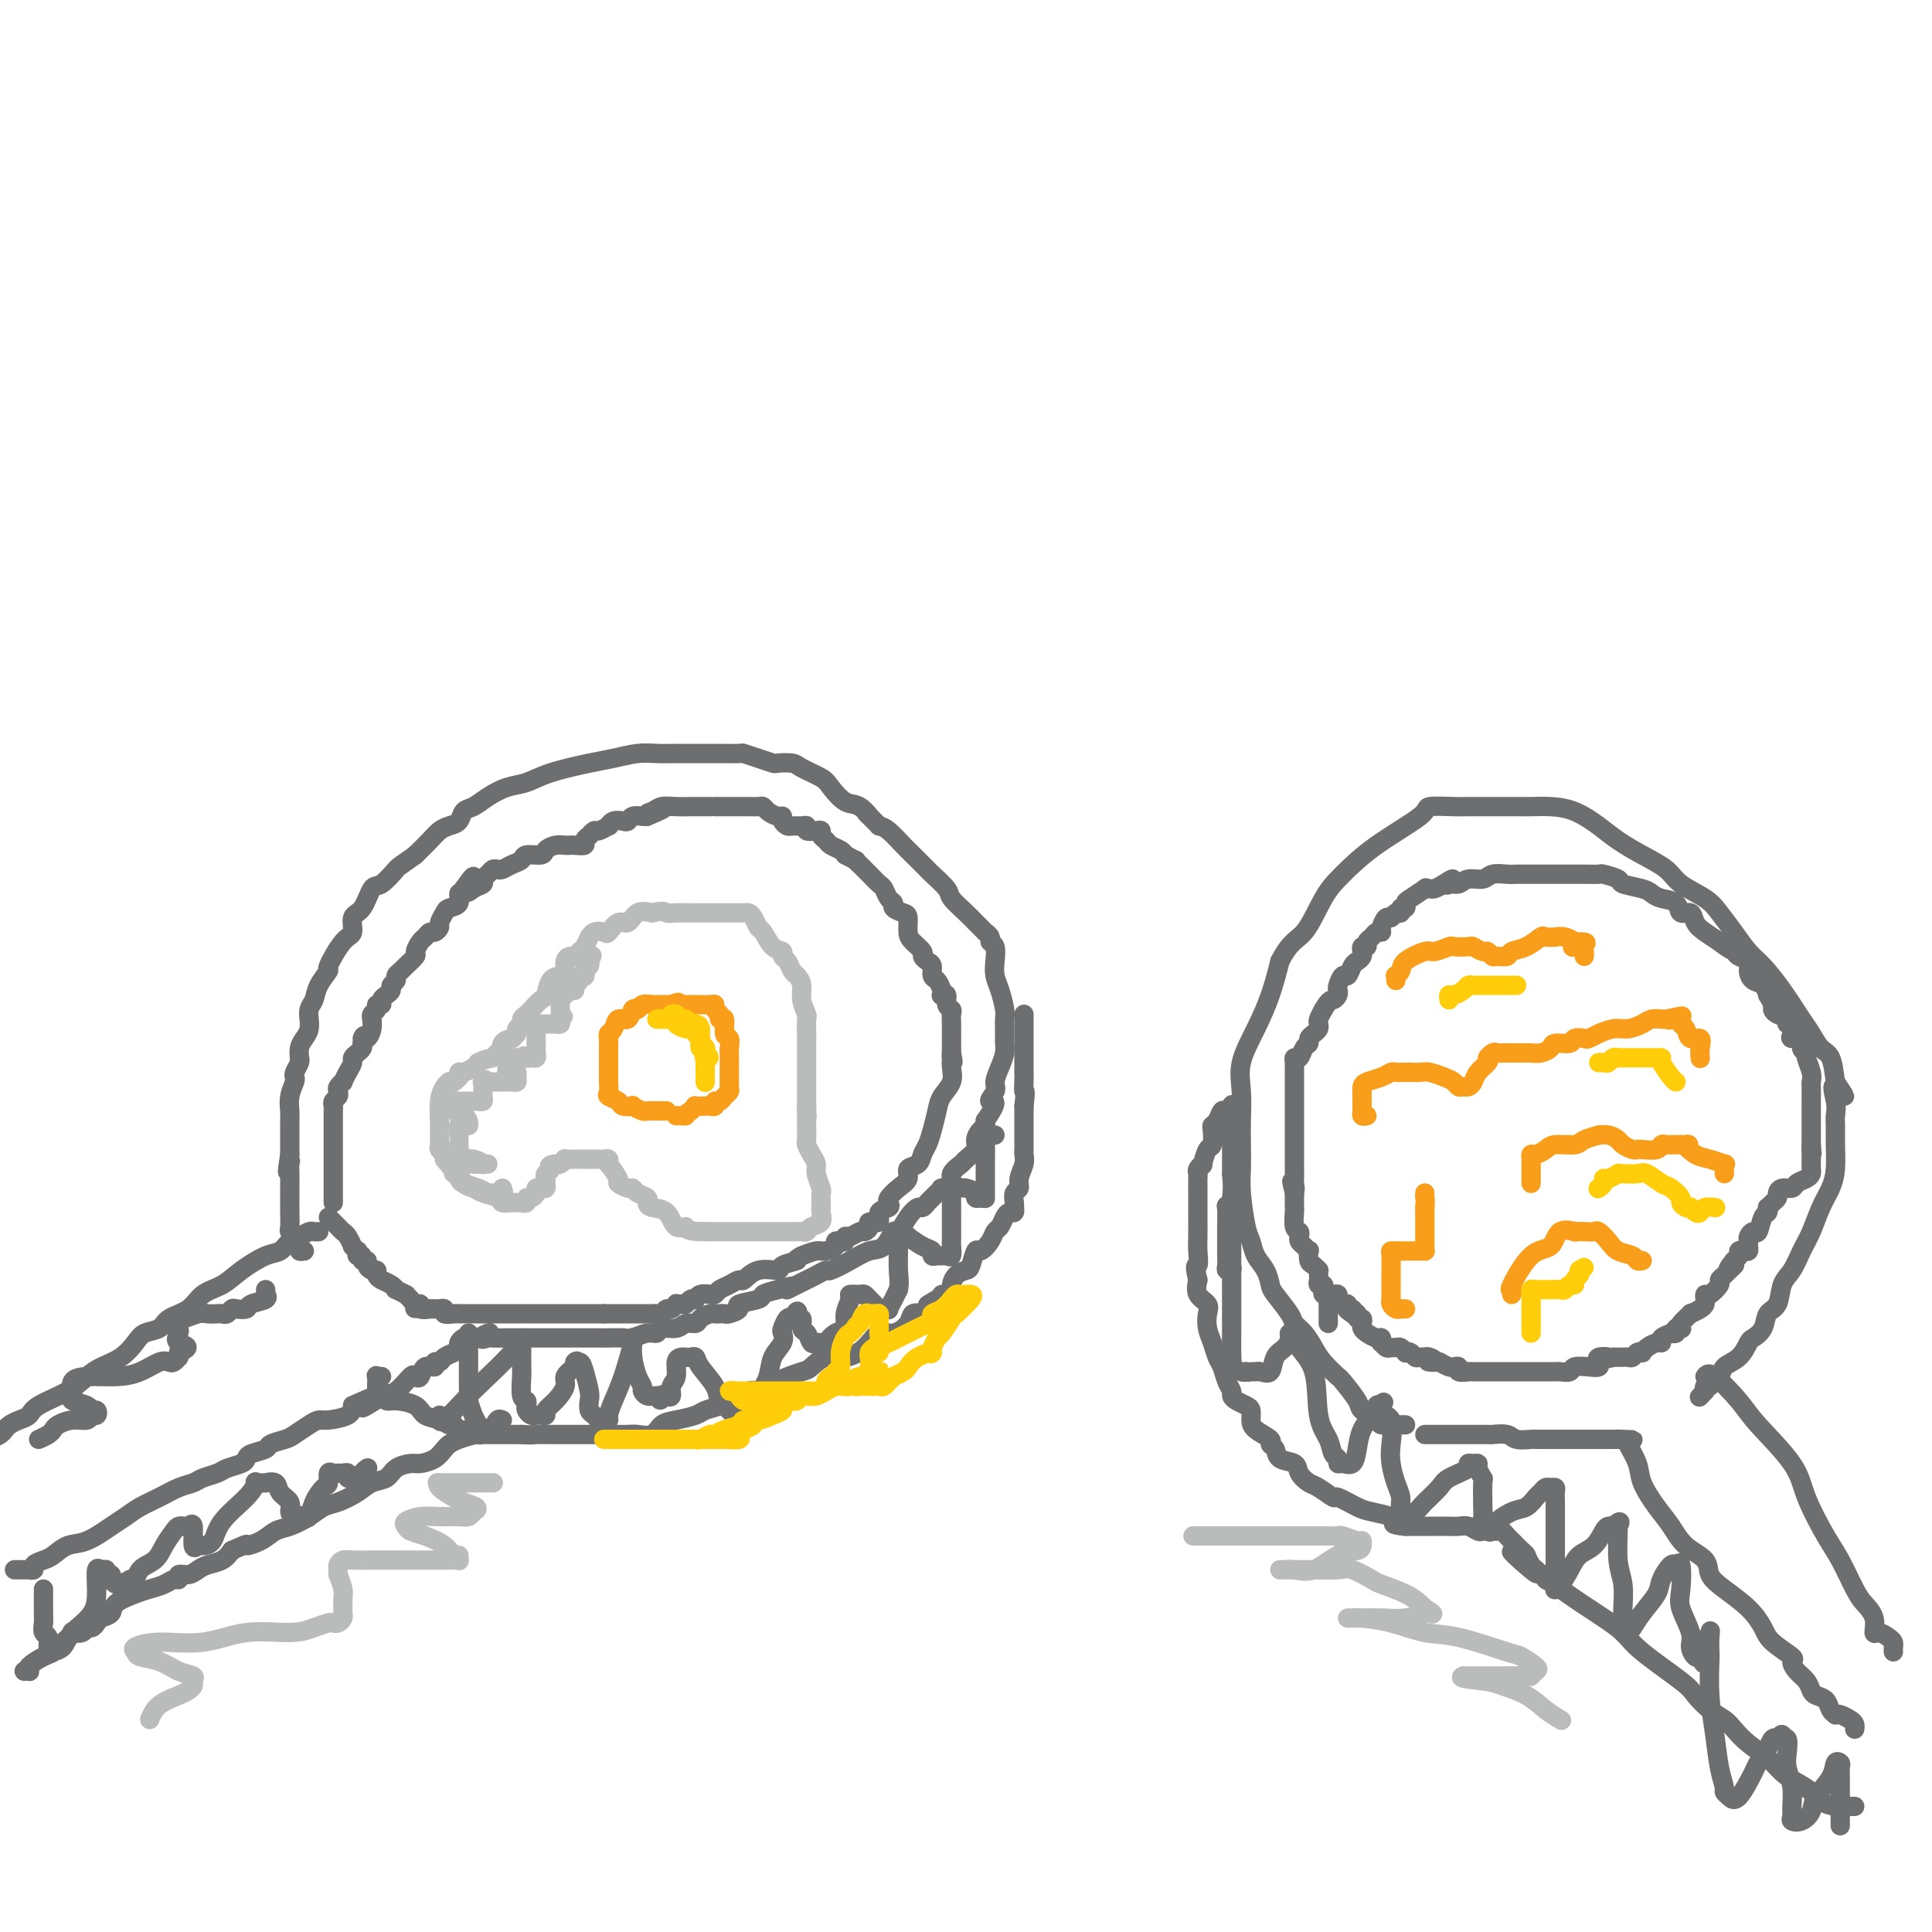<svg viewBox='0 0 400 400' version='1.1' xmlns='http://www.w3.org/2000/svg' xmlns:xlink='http://www.w3.org/1999/xlink'><g fill='none' stroke='rgb(109,110,112)' stroke-width='4' stroke-linecap='round' stroke-linejoin='round'><path d='M66,255c-0.357,0.026 -0.714,0.053 -1,0c-0.286,-0.053 -0.500,-0.184 -1,0c-0.500,0.184 -1.284,0.685 -2,1c-0.716,0.315 -1.362,0.444 -2,1c-0.638,0.556 -1.266,1.537 -2,2c-0.734,0.463 -1.574,0.407 -3,1c-1.426,0.593 -3.440,1.835 -5,3c-1.560,1.165 -2.668,2.252 -4,3c-1.332,0.748 -2.889,1.155 -4,2c-1.111,0.845 -1.778,2.126 -3,3c-1.222,0.874 -3.001,1.340 -4,2c-0.999,0.660 -1.219,1.514 -2,2c-0.781,0.486 -2.123,0.605 -3,1c-0.877,0.395 -1.288,1.067 -2,2c-0.712,0.933 -1.725,2.126 -3,3c-1.275,0.874 -2.813,1.428 -4,2c-1.187,0.572 -2.022,1.161 -3,2c-0.978,0.839 -2.097,1.926 -4,3c-1.903,1.074 -4.590,2.133 -6,3c-1.410,0.867 -1.543,1.542 -2,2c-0.457,0.458 -1.239,0.700 -2,1c-0.761,0.300 -1.503,0.658 -2,1c-0.497,0.342 -0.749,0.669 -1,1c-0.251,0.331 -0.500,0.666 -1,1c-0.500,0.334 -1.250,0.667 -2,1'/><path d='M3,325c0.342,0.000 0.684,0.001 1,0c0.316,-0.001 0.605,-0.003 1,0c0.395,0.003 0.897,0.012 1,0c0.103,-0.012 -0.191,-0.043 0,0c0.191,0.043 0.869,0.162 1,0c0.131,-0.162 -0.284,-0.605 0,-1c0.284,-0.395 1.266,-0.743 2,-1c0.734,-0.257 1.221,-0.425 2,-1c0.779,-0.575 1.849,-1.558 3,-2c1.151,-0.442 2.383,-0.345 4,-1c1.617,-0.655 3.619,-2.063 5,-3c1.381,-0.937 2.142,-1.403 3,-2c0.858,-0.597 1.814,-1.326 3,-2c1.186,-0.674 2.601,-1.294 4,-2c1.399,-0.706 2.782,-1.499 4,-2c1.218,-0.501 2.270,-0.712 3,-1c0.730,-0.288 1.138,-0.655 2,-1c0.862,-0.345 2.179,-0.670 3,-1c0.821,-0.330 1.145,-0.666 2,-1c0.855,-0.334 2.240,-0.667 3,-1c0.760,-0.333 0.893,-0.667 1,-1c0.107,-0.333 0.188,-0.666 1,-1c0.812,-0.334 2.357,-0.670 3,-1c0.643,-0.330 0.385,-0.653 1,-1c0.615,-0.347 2.102,-0.719 3,-1c0.898,-0.281 1.207,-0.470 2,-1c0.793,-0.530 2.069,-1.402 3,-2c0.931,-0.598 1.518,-0.923 2,-1c0.482,-0.077 0.861,0.095 2,0c1.139,-0.095 3.040,-0.456 4,-1c0.960,-0.544 0.980,-1.272 1,-2'/><path d='M73,291c11.471,-5.214 5.147,-1.251 3,0c-2.147,1.251 -0.117,-0.212 1,-1c1.117,-0.788 1.322,-0.903 2,-1c0.678,-0.097 1.830,-0.177 3,-1c1.170,-0.823 2.360,-2.387 3,-3c0.640,-0.613 0.731,-0.273 1,0c0.269,0.273 0.716,0.480 1,0c0.284,-0.480 0.404,-1.648 1,-2c0.596,-0.352 1.669,0.113 2,0c0.331,-0.113 -0.079,-0.804 0,-1c0.079,-0.196 0.647,0.102 1,0c0.353,-0.102 0.490,-0.606 1,-1c0.510,-0.394 1.394,-0.680 2,-1c0.606,-0.320 0.936,-0.674 1,-1c0.064,-0.326 -0.138,-0.623 0,-1c0.138,-0.377 0.614,-0.833 1,-1c0.386,-0.167 0.681,-0.045 1,0c0.319,0.045 0.663,0.013 1,0c0.337,-0.013 0.669,-0.006 1,0'/><path d='M99,277c4.196,-2.166 1.685,-0.580 1,0c-0.685,0.580 0.454,0.155 1,0c0.546,-0.155 0.497,-0.042 1,0c0.503,0.042 1.558,0.011 3,0c1.442,-0.011 3.270,-0.003 4,0c0.730,0.003 0.362,0.001 1,0c0.638,-0.001 2.282,-0.000 3,0c0.718,0.000 0.509,0.000 1,0c0.491,-0.000 1.683,-0.000 3,0c1.317,0.000 2.761,0.001 4,0c1.239,-0.001 2.275,-0.004 3,0c0.725,0.004 1.140,0.016 2,0c0.860,-0.016 2.165,-0.061 3,0c0.835,0.061 1.200,0.228 2,0c0.800,-0.228 2.034,-0.850 3,-1c0.966,-0.150 1.663,0.171 2,0c0.337,-0.171 0.313,-0.833 1,-1c0.687,-0.167 2.086,0.162 3,0c0.914,-0.162 1.344,-0.814 2,-1c0.656,-0.186 1.538,0.094 2,0c0.462,-0.094 0.506,-0.561 1,-1c0.494,-0.439 1.440,-0.849 2,-1c0.560,-0.151 0.733,-0.043 1,0c0.267,0.043 0.628,0.023 1,0c0.372,-0.023 0.755,-0.048 1,0c0.245,0.048 0.351,0.167 1,0c0.649,-0.167 1.843,-0.622 2,-1c0.157,-0.378 -0.721,-0.679 0,-1c0.721,-0.321 3.040,-0.663 4,-1c0.960,-0.337 0.560,-0.668 1,-1c0.440,-0.332 1.720,-0.666 3,-1'/><path d='M161,267c5.308,-1.500 2.578,-0.248 2,0c-0.578,0.248 0.994,-0.506 2,-1c1.006,-0.494 1.444,-0.726 2,-1c0.556,-0.274 1.230,-0.588 2,-1c0.770,-0.412 1.638,-0.920 2,-1c0.362,-0.080 0.219,0.268 1,0c0.781,-0.268 2.484,-1.151 4,-2c1.516,-0.849 2.843,-1.662 4,-2c1.157,-0.338 2.145,-0.200 3,-1c0.855,-0.800 1.577,-2.539 2,-3c0.423,-0.461 0.547,0.357 1,0c0.453,-0.357 1.236,-1.889 2,-3c0.764,-1.111 1.511,-1.799 2,-2c0.489,-0.201 0.722,0.087 1,0c0.278,-0.087 0.601,-0.549 1,-1c0.399,-0.451 0.875,-0.891 1,-1c0.125,-0.109 -0.102,0.112 0,0c0.102,-0.112 0.533,-0.558 1,-1c0.467,-0.442 0.969,-0.882 1,-1c0.031,-0.118 -0.411,0.085 0,0c0.411,-0.085 1.673,-0.460 2,-1c0.327,-0.540 -0.281,-1.247 0,-2c0.281,-0.753 1.451,-1.553 2,-2c0.549,-0.447 0.476,-0.539 1,-1c0.524,-0.461 1.643,-1.289 2,-2c0.357,-0.711 -0.049,-1.304 0,-2c0.049,-0.696 0.552,-1.495 1,-2c0.448,-0.505 0.842,-0.716 1,-1c0.158,-0.284 0.079,-0.642 0,-1'/><path d='M204,232c3.411,-4.829 1.440,-3.902 1,-4c-0.440,-0.098 0.653,-1.220 1,-2c0.347,-0.780 -0.051,-1.218 0,-2c0.051,-0.782 0.549,-1.907 1,-3c0.451,-1.093 0.853,-2.155 1,-3c0.147,-0.845 0.039,-1.473 0,-2c-0.039,-0.527 -0.010,-0.954 0,-1c0.010,-0.046 -0.000,0.290 0,0c0.000,-0.290 0.010,-1.207 0,-2c-0.010,-0.793 -0.042,-1.461 0,-2c0.042,-0.539 0.156,-0.950 0,-2c-0.156,-1.050 -0.582,-2.740 -1,-4c-0.418,-1.260 -0.829,-2.092 -1,-3c-0.171,-0.908 -0.102,-1.894 0,-3c0.102,-1.106 0.238,-2.334 0,-3c-0.238,-0.666 -0.852,-0.770 -1,-1c-0.148,-0.230 0.168,-0.586 0,-1c-0.168,-0.414 -0.820,-0.886 -1,-1c-0.180,-0.114 0.112,0.131 0,0c-0.112,-0.131 -0.630,-0.639 -1,-1c-0.370,-0.361 -0.594,-0.577 -1,-1c-0.406,-0.423 -0.996,-1.053 -2,-2c-1.004,-0.947 -2.423,-2.211 -3,-3c-0.577,-0.789 -0.314,-1.102 -1,-2c-0.686,-0.898 -2.323,-2.380 -3,-3c-0.677,-0.620 -0.394,-0.376 -1,-1c-0.606,-0.624 -2.101,-2.116 -3,-3c-0.899,-0.884 -1.204,-1.161 -2,-2c-0.796,-0.839 -2.085,-2.240 -3,-3c-0.915,-0.760 -1.458,-0.880 -2,-1'/><path d='M182,171c-4.081,-4.204 -2.285,-2.214 -2,-2c0.285,0.214 -0.943,-1.347 -2,-2c-1.057,-0.653 -1.944,-0.399 -3,-1c-1.056,-0.601 -2.280,-2.056 -3,-3c-0.720,-0.944 -0.937,-1.377 -2,-2c-1.063,-0.623 -2.973,-1.438 -4,-2c-1.027,-0.562 -1.173,-0.872 -2,-1c-0.827,-0.128 -2.337,-0.073 -3,0c-0.663,0.073 -0.478,0.163 -1,0c-0.522,-0.163 -1.749,-0.580 -3,-1c-1.251,-0.420 -2.525,-0.845 -3,-1c-0.475,-0.155 -0.149,-0.042 -1,0c-0.851,0.042 -2.877,0.011 -4,0c-1.123,-0.011 -1.341,-0.004 -2,0c-0.659,0.004 -1.758,0.004 -3,0c-1.242,-0.004 -2.628,-0.013 -4,0c-1.372,0.013 -2.730,0.048 -4,0c-1.270,-0.048 -2.454,-0.178 -4,0c-1.546,0.178 -3.456,0.663 -5,1c-1.544,0.337 -2.724,0.527 -5,1c-2.276,0.473 -5.649,1.230 -8,2c-2.351,0.770 -3.681,1.553 -5,2c-1.319,0.447 -2.629,0.557 -4,1c-1.371,0.443 -2.804,1.218 -4,2c-1.196,0.782 -2.155,1.571 -3,2c-0.845,0.429 -1.577,0.498 -2,1c-0.423,0.502 -0.539,1.436 -1,2c-0.461,0.564 -1.268,0.760 -2,1c-0.732,0.240 -1.389,0.526 -2,1c-0.611,0.474 -1.174,1.135 -2,2c-0.826,0.865 -1.913,1.932 -3,3'/><path d='M86,177c-3.689,2.664 -3.413,2.322 -4,3c-0.587,0.678 -2.037,2.374 -3,3c-0.963,0.626 -1.439,0.181 -2,1c-0.561,0.819 -1.206,2.903 -2,4c-0.794,1.097 -1.738,1.206 -2,2c-0.262,0.794 0.158,2.274 0,3c-0.158,0.726 -0.892,0.698 -2,2c-1.108,1.302 -2.588,3.934 -3,5c-0.412,1.066 0.243,0.567 0,1c-0.243,0.433 -1.386,1.799 -2,3c-0.614,1.201 -0.700,2.237 -1,3c-0.300,0.763 -0.815,1.254 -1,2c-0.185,0.746 -0.039,1.746 0,2c0.039,0.254 -0.028,-0.240 0,0c0.028,0.240 0.151,1.212 0,2c-0.151,0.788 -0.575,1.390 -1,2c-0.425,0.610 -0.850,1.228 -1,2c-0.150,0.772 -0.027,1.699 0,2c0.027,0.301 -0.044,-0.023 0,0c0.044,0.023 0.204,0.393 0,1c-0.204,0.607 -0.773,1.452 -1,2c-0.227,0.548 -0.113,0.800 0,1c0.113,0.200 0.227,0.348 0,1c-0.227,0.652 -0.793,1.809 -1,3c-0.207,1.191 -0.056,2.417 0,3c0.056,0.583 0.015,0.523 0,1c-0.015,0.477 -0.004,1.493 0,2c0.004,0.507 0.001,0.507 0,1c-0.001,0.493 -0.000,1.479 0,2c0.000,0.521 0.000,0.577 0,1c-0.000,0.423 -0.000,1.211 0,2'/><path d='M60,239c-0.928,5.889 -0.249,3.110 0,2c0.249,-1.110 0.067,-0.552 0,0c-0.067,0.552 -0.018,1.097 0,2c0.018,0.903 0.004,2.164 0,3c-0.004,0.836 0.003,1.246 0,2c-0.003,0.754 -0.016,1.851 0,3c0.016,1.149 0.061,2.349 0,3c-0.061,0.651 -0.228,0.753 0,1c0.228,0.247 0.849,0.641 1,1c0.151,0.359 -0.170,0.685 0,1c0.170,0.315 0.829,0.621 1,1c0.171,0.379 -0.146,0.833 0,1c0.146,0.167 0.756,0.048 1,0c0.244,-0.048 0.122,-0.024 0,0'/><path d='M97,276c-0.000,0.335 -0.000,0.670 0,1c0.000,0.330 0.000,0.656 0,1c-0.000,0.344 -0.000,0.708 0,1c0.000,0.292 0.000,0.512 0,1c-0.000,0.488 -0.000,1.243 0,2c0.000,0.757 0.000,1.517 0,2c-0.000,0.483 -0.001,0.691 0,1c0.001,0.309 0.003,0.719 0,1c-0.003,0.281 -0.011,0.432 0,1c0.011,0.568 0.042,1.552 0,2c-0.042,0.448 -0.156,0.358 0,1c0.156,0.642 0.581,2.014 1,3c0.419,0.986 0.833,1.585 1,2c0.167,0.415 0.086,0.647 0,1c-0.086,0.353 -0.176,0.827 0,1c0.176,0.173 0.619,0.046 1,0c0.381,-0.046 0.700,-0.012 1,0c0.300,0.012 0.581,0.003 1,0c0.419,-0.003 0.977,-0.001 2,0c1.023,0.001 2.512,0.000 4,0'/><path d='M108,297c1.925,0.155 2.237,0.041 3,0c0.763,-0.041 1.976,-0.011 3,0c1.024,0.011 1.860,0.003 4,0c2.140,-0.003 5.583,-0.001 7,0c1.417,0.001 0.806,0.002 1,0c0.194,-0.002 1.192,-0.007 2,0c0.808,0.007 1.425,0.027 2,0c0.575,-0.027 1.106,-0.101 2,0c0.894,0.101 2.150,0.378 3,0c0.850,-0.378 1.295,-1.410 2,-2c0.705,-0.590 1.669,-0.737 3,-1c1.331,-0.263 3.028,-0.643 4,-1c0.972,-0.357 1.218,-0.692 2,-1c0.782,-0.308 2.100,-0.589 3,-1c0.900,-0.411 1.383,-0.953 2,-1c0.617,-0.047 1.370,0.401 2,0c0.630,-0.401 1.137,-1.650 2,-2c0.863,-0.350 2.082,0.200 3,0c0.918,-0.200 1.536,-1.149 3,-2c1.464,-0.851 3.774,-1.606 5,-2c1.226,-0.394 1.367,-0.429 2,-1c0.633,-0.571 1.758,-1.678 3,-2c1.242,-0.322 2.603,0.143 4,0c1.397,-0.143 2.832,-0.893 4,-2c1.168,-1.107 2.071,-2.570 3,-3c0.929,-0.430 1.884,0.173 3,0c1.116,-0.173 2.393,-1.121 3,-2c0.607,-0.879 0.544,-1.689 1,-2c0.456,-0.311 1.430,-0.122 2,0c0.570,0.122 0.734,0.178 1,0c0.266,-0.178 0.633,-0.589 1,-1'/><path d='M193,271c8.925,-4.205 2.238,-1.718 0,-1c-2.238,0.718 -0.026,-0.331 1,-1c1.026,-0.669 0.865,-0.956 1,-1c0.135,-0.044 0.565,0.156 1,0c0.435,-0.156 0.876,-0.669 1,-1c0.124,-0.331 -0.069,-0.479 0,-1c0.069,-0.521 0.399,-1.416 1,-2c0.601,-0.584 1.474,-0.856 2,-1c0.526,-0.144 0.704,-0.161 1,-1c0.296,-0.839 0.709,-2.500 1,-3c0.291,-0.500 0.459,0.161 1,0c0.541,-0.161 1.454,-1.143 2,-2c0.546,-0.857 0.724,-1.587 1,-2c0.276,-0.413 0.648,-0.507 1,-1c0.352,-0.493 0.683,-1.386 1,-2c0.317,-0.614 0.621,-0.951 1,-1c0.379,-0.049 0.832,0.190 1,0c0.168,-0.190 0.049,-0.810 0,-1c-0.049,-0.190 -0.028,0.049 0,0c0.028,-0.049 0.064,-0.387 0,-1c-0.064,-0.613 -0.227,-1.502 0,-2c0.227,-0.498 0.846,-0.606 1,-1c0.154,-0.394 -0.155,-1.074 0,-2c0.155,-0.926 0.774,-2.096 1,-3c0.226,-0.904 0.061,-1.540 0,-2c-0.061,-0.460 -0.016,-0.742 0,-1c0.016,-0.258 0.004,-0.492 0,-1c-0.004,-0.508 -0.001,-1.291 0,-2c0.001,-0.709 0.000,-1.345 0,-2c-0.000,-0.655 -0.000,-1.330 0,-2c0.000,-0.670 0.000,-1.335 0,-2'/><path d='M212,229c0.464,-3.987 0.124,-2.956 0,-3c-0.124,-0.044 -0.033,-1.164 0,-2c0.033,-0.836 0.009,-1.390 0,-2c-0.009,-0.610 -0.002,-1.277 0,-2c0.002,-0.723 0.001,-1.502 0,-2c-0.001,-0.498 -0.000,-0.715 0,-1c0.000,-0.285 0.000,-0.640 0,-1c-0.000,-0.360 -0.000,-0.727 0,-1c0.000,-0.273 0.000,-0.452 0,-1c-0.000,-0.548 -0.000,-1.467 0,-2c0.000,-0.533 0.000,-0.682 0,-1c-0.000,-0.318 -0.000,-0.805 0,-1c0.000,-0.195 0.000,-0.097 0,0'/><path d='M98,296c-0.221,-0.032 -0.442,-0.064 -1,0c-0.558,0.064 -1.452,0.225 -2,0c-0.548,-0.225 -0.750,-0.837 -1,-1c-0.250,-0.163 -0.550,0.124 -1,0c-0.450,-0.124 -1.052,-0.659 -2,-1c-0.948,-0.341 -2.243,-0.488 -3,-1c-0.757,-0.512 -0.977,-1.390 -2,-2c-1.023,-0.610 -2.848,-0.951 -4,-1c-1.152,-0.049 -1.629,0.195 -2,0c-0.371,-0.195 -0.635,-0.830 -1,-1c-0.365,-0.170 -0.831,0.126 -1,0c-0.169,-0.126 -0.042,-0.675 0,-1c0.042,-0.325 -0.003,-0.427 0,-1c0.003,-0.573 0.052,-1.618 0,-2c-0.052,-0.382 -0.206,-0.103 0,0c0.206,0.103 0.773,0.029 1,0c0.227,-0.029 0.113,-0.015 0,0'/><path d='M91,293c0.003,0.449 0.007,0.899 0,1c-0.007,0.101 -0.023,-0.146 0,0c0.023,0.146 0.087,0.686 1,0c0.913,-0.686 2.675,-2.597 4,-4c1.325,-1.403 2.211,-2.298 4,-4c1.789,-1.702 4.479,-4.212 6,-6c1.521,-1.788 1.872,-2.854 2,-3c0.128,-0.146 0.033,0.626 0,1c-0.033,0.374 -0.005,0.348 0,1c0.005,0.652 -0.012,1.982 0,3c0.012,1.018 0.055,1.726 0,3c-0.055,1.274 -0.208,3.116 0,4c0.208,0.884 0.777,0.811 1,1c0.223,0.189 0.101,0.639 0,1c-0.101,0.361 -0.181,0.633 0,1c0.181,0.367 0.621,0.828 1,1c0.379,0.172 0.695,0.055 1,0c0.305,-0.055 0.597,-0.049 1,0c0.403,0.049 0.915,0.140 1,0c0.085,-0.140 -0.259,-0.513 0,-1c0.259,-0.487 1.121,-1.089 2,-2c0.879,-0.911 1.775,-2.130 2,-3c0.225,-0.870 -0.221,-1.391 0,-2c0.221,-0.609 1.111,-1.304 2,-2'/><path d='M119,283c1.034,-1.757 0.120,-1.148 0,-1c-0.120,0.148 0.556,-0.164 1,0c0.444,0.164 0.658,0.803 1,2c0.342,1.197 0.813,2.951 1,4c0.187,1.049 0.091,1.391 0,2c-0.091,0.609 -0.178,1.484 0,2c0.178,0.516 0.622,0.673 1,1c0.378,0.327 0.692,0.826 1,1c0.308,0.174 0.610,0.024 1,0c0.390,-0.024 0.869,0.077 1,0c0.131,-0.077 -0.084,-0.332 0,-1c0.084,-0.668 0.467,-1.749 1,-3c0.533,-1.251 1.215,-2.673 2,-5c0.785,-2.327 1.674,-5.558 2,-7c0.326,-1.442 0.090,-1.095 0,-1c-0.090,0.095 -0.034,-0.063 0,0c0.034,0.063 0.047,0.345 0,1c-0.047,0.655 -0.153,1.682 0,3c0.153,1.318 0.567,2.928 1,4c0.433,1.072 0.886,1.608 1,2c0.114,0.392 -0.110,0.641 0,1c0.110,0.359 0.555,0.828 1,1c0.445,0.172 0.889,0.046 1,0c0.111,-0.046 -0.111,-0.013 0,0c0.111,0.013 0.556,0.007 1,0'/><path d='M136,289c0.957,1.709 0.849,0.481 1,0c0.151,-0.481 0.562,-0.216 1,0c0.438,0.216 0.905,0.384 1,0c0.095,-0.384 -0.182,-1.318 0,-2c0.182,-0.682 0.822,-1.111 1,-2c0.178,-0.889 -0.106,-2.239 0,-3c0.106,-0.761 0.604,-0.932 1,-1c0.396,-0.068 0.691,-0.034 1,0c0.309,0.034 0.631,0.067 1,0c0.369,-0.067 0.785,-0.236 1,0c0.215,0.236 0.228,0.876 1,2c0.772,1.124 2.302,2.732 3,4c0.698,1.268 0.564,2.196 1,3c0.436,0.804 1.440,1.482 2,2c0.560,0.518 0.674,0.874 1,1c0.326,0.126 0.864,0.022 1,0c0.136,-0.022 -0.128,0.039 0,0c0.128,-0.039 0.649,-0.177 1,0c0.351,0.177 0.532,0.669 1,0c0.468,-0.669 1.222,-2.498 2,-4c0.778,-1.502 1.581,-2.677 2,-4c0.419,-1.323 0.455,-2.793 1,-4c0.545,-1.207 1.599,-2.152 2,-3c0.401,-0.848 0.149,-1.598 0,-2c-0.149,-0.402 -0.194,-0.454 0,-1c0.194,-0.546 0.627,-1.584 1,-2c0.373,-0.416 0.687,-0.208 1,0'/><path d='M164,273c1.709,-3.064 0.983,-0.722 1,0c0.017,0.722 0.778,-0.174 1,0c0.222,0.174 -0.096,1.420 0,2c0.096,0.580 0.604,0.495 1,1c0.396,0.505 0.679,1.601 1,2c0.321,0.399 0.680,0.100 1,0c0.320,-0.100 0.601,-0.000 1,0c0.399,0.000 0.915,-0.100 1,0c0.085,0.100 -0.260,0.398 0,0c0.260,-0.398 1.126,-1.494 2,-2c0.874,-0.506 1.758,-0.423 2,-1c0.242,-0.577 -0.156,-1.816 0,-3c0.156,-1.184 0.868,-2.314 1,-3c0.132,-0.686 -0.315,-0.927 0,-1c0.315,-0.073 1.394,0.023 2,0c0.606,-0.023 0.739,-0.164 1,0c0.261,0.164 0.648,0.632 1,1c0.352,0.368 0.668,0.636 1,1c0.332,0.364 0.680,0.824 1,1c0.320,0.176 0.610,0.069 1,0c0.390,-0.069 0.878,-0.101 1,0c0.122,0.101 -0.121,0.335 0,0c0.121,-0.335 0.606,-1.239 1,-2c0.394,-0.761 0.697,-1.381 1,-2'/><path d='M186,267c0.306,-1.331 0.072,-2.657 0,-4c-0.072,-1.343 0.017,-2.701 0,-4c-0.017,-1.299 -0.139,-2.537 0,-3c0.139,-0.463 0.539,-0.149 1,0c0.461,0.149 0.984,0.135 1,0c0.016,-0.135 -0.476,-0.390 0,0c0.476,0.390 1.920,1.425 3,2c1.080,0.575 1.795,0.689 2,1c0.205,0.311 -0.099,0.817 0,1c0.099,0.183 0.601,0.042 1,0c0.399,-0.042 0.695,0.015 1,0c0.305,-0.015 0.618,-0.101 1,0c0.382,0.101 0.834,0.388 1,0c0.166,-0.388 0.045,-1.453 0,-2c-0.045,-0.547 -0.013,-0.577 0,-2c0.013,-1.423 0.006,-4.237 0,-6c-0.006,-1.763 -0.010,-2.473 0,-3c0.010,-0.527 0.035,-0.870 0,-1c-0.035,-0.130 -0.129,-0.045 0,0c0.129,0.045 0.482,0.051 1,0c0.518,-0.051 1.201,-0.158 2,0c0.799,0.158 1.715,0.581 2,1c0.285,0.419 -0.061,0.834 0,1c0.061,0.166 0.531,0.083 1,0'/><path d='M203,248c1.155,0.181 1.042,0.134 1,0c-0.042,-0.134 -0.012,-0.355 0,-1c0.012,-0.645 0.006,-1.714 0,-3c-0.006,-1.286 -0.012,-2.789 0,-4c0.012,-1.211 0.042,-2.128 0,-3c-0.042,-0.872 -0.156,-1.698 0,-2c0.156,-0.302 0.580,-0.081 1,0c0.420,0.081 0.834,0.023 1,0c0.166,-0.023 0.083,-0.012 0,0'/><path d='M5,346c0.403,-0.016 0.806,-0.032 1,0c0.194,0.032 0.180,0.110 0,0c-0.180,-0.110 -0.526,-0.410 0,-1c0.526,-0.590 1.925,-1.472 3,-2c1.075,-0.528 1.827,-0.702 2,-1c0.173,-0.298 -0.234,-0.720 0,-1c0.234,-0.280 1.109,-0.419 2,-1c0.891,-0.581 1.797,-1.605 2,-2c0.203,-0.395 -0.296,-0.161 0,0c0.296,0.161 1.388,0.250 2,0c0.612,-0.250 0.746,-0.840 1,-1c0.254,-0.160 0.629,0.109 1,0c0.371,-0.109 0.739,-0.596 1,-1c0.261,-0.404 0.415,-0.724 1,-1c0.585,-0.276 1.602,-0.507 2,-1c0.398,-0.493 0.176,-1.246 1,-2c0.824,-0.754 2.694,-1.507 4,-2c1.306,-0.493 2.047,-0.724 3,-1c0.953,-0.276 2.118,-0.595 3,-1c0.882,-0.405 1.482,-0.896 2,-1c0.518,-0.104 0.953,0.179 1,0c0.047,-0.179 -0.293,-0.821 0,-1c0.293,-0.179 1.219,0.104 2,0c0.781,-0.104 1.415,-0.595 2,-1c0.585,-0.405 1.119,-0.724 2,-1c0.881,-0.276 2.109,-0.507 3,-1c0.891,-0.493 1.446,-1.246 2,-2'/><path d='M48,321c4.250,-1.897 2.874,-1.141 3,-1c0.126,0.141 1.752,-0.333 3,-1c1.248,-0.667 2.118,-1.526 3,-2c0.882,-0.474 1.776,-0.564 3,-1c1.224,-0.436 2.778,-1.220 4,-2c1.222,-0.780 2.113,-1.556 3,-2c0.887,-0.444 1.769,-0.556 3,-1c1.231,-0.444 2.809,-1.219 4,-2c1.191,-0.781 1.995,-1.568 3,-2c1.005,-0.432 2.212,-0.510 3,-1c0.788,-0.490 1.156,-1.391 2,-2c0.844,-0.609 2.165,-0.926 3,-1c0.835,-0.074 1.183,0.094 2,0c0.817,-0.094 2.102,-0.449 3,-1c0.898,-0.551 1.407,-1.296 2,-2c0.593,-0.704 1.269,-1.365 3,-2c1.731,-0.635 4.515,-1.242 6,-2c1.485,-0.758 1.669,-1.666 2,-2c0.331,-0.334 0.809,-0.096 1,0c0.191,0.096 0.096,0.048 0,0'/><path d='M9,329c-0.001,-0.004 -0.001,-0.008 0,0c0.001,0.008 0.004,0.028 0,1c-0.004,0.972 -0.016,2.895 0,4c0.016,1.105 0.061,1.391 0,2c-0.061,0.609 -0.226,1.540 0,2c0.226,0.460 0.843,0.449 1,1c0.157,0.551 -0.148,1.663 0,2c0.148,0.337 0.747,-0.100 1,0c0.253,0.100 0.159,0.737 0,1c-0.159,0.263 -0.382,0.150 0,0c0.382,-0.150 1.370,-0.339 2,-1c0.630,-0.661 0.904,-1.795 2,-3c1.096,-1.205 3.016,-2.482 4,-4c0.984,-1.518 1.033,-3.279 1,-5c-0.033,-1.721 -0.148,-3.404 0,-4c0.148,-0.596 0.561,-0.104 1,0c0.439,0.104 0.905,-0.179 1,0c0.095,0.179 -0.183,0.819 0,1c0.183,0.181 0.825,-0.098 1,0c0.175,0.098 -0.118,0.573 0,1c0.118,0.427 0.647,0.807 1,1c0.353,0.193 0.529,0.198 1,0c0.471,-0.198 1.235,-0.599 2,-1'/><path d='M27,327c1.379,-0.059 1.325,-1.207 2,-2c0.675,-0.793 2.079,-1.232 3,-2c0.921,-0.768 1.360,-1.865 2,-3c0.640,-1.135 1.482,-2.308 2,-3c0.518,-0.692 0.712,-0.902 1,-1c0.288,-0.098 0.669,-0.083 1,0c0.331,0.083 0.613,0.233 1,0c0.387,-0.233 0.881,-0.848 1,0c0.119,0.848 -0.137,3.159 0,4c0.137,0.841 0.666,0.213 1,0c0.334,-0.213 0.472,-0.012 1,0c0.528,0.012 1.446,-0.165 2,-1c0.554,-0.835 0.745,-2.329 2,-4c1.255,-1.671 3.574,-3.519 5,-5c1.426,-1.481 1.958,-2.595 2,-3c0.042,-0.405 -0.408,-0.103 0,0c0.408,0.103 1.672,0.005 2,0c0.328,-0.005 -0.281,0.082 0,0c0.281,-0.082 1.451,-0.334 2,0c0.549,0.334 0.477,1.255 1,2c0.523,0.745 1.641,1.316 2,2c0.359,0.684 -0.040,1.481 0,2c0.040,0.519 0.520,0.759 1,1'/><path d='M61,314c0.799,1.093 0.795,0.324 1,0c0.205,-0.324 0.619,-0.204 1,0c0.381,0.204 0.728,0.492 1,0c0.272,-0.492 0.468,-1.764 1,-3c0.532,-1.236 1.399,-2.436 2,-3c0.601,-0.564 0.934,-0.490 1,-1c0.066,-0.510 -0.136,-1.602 0,-2c0.136,-0.398 0.610,-0.103 1,0c0.390,0.103 0.697,0.013 1,0c0.303,-0.013 0.602,0.049 1,0c0.398,-0.049 0.894,-0.209 1,0c0.106,0.209 -0.178,0.789 0,1c0.178,0.211 0.817,0.054 1,0c0.183,-0.054 -0.091,-0.004 0,0c0.091,0.004 0.546,-0.038 1,0c0.454,0.038 0.905,0.154 1,0c0.095,-0.154 -0.167,-0.580 0,-1c0.167,-0.420 0.762,-0.834 1,-1c0.238,-0.166 0.119,-0.083 0,0'/><path d='M69,249c0.000,-0.717 0.000,-1.435 0,-2c-0.000,-0.565 -0.000,-0.978 0,-1c0.000,-0.022 0.000,0.346 0,0c-0.000,-0.346 -0.000,-1.406 0,-2c0.000,-0.594 0.000,-0.722 0,-1c-0.000,-0.278 -0.000,-0.704 0,-1c0.000,-0.296 0.000,-0.460 0,-1c-0.000,-0.540 -0.000,-1.454 0,-2c0.000,-0.546 0.000,-0.723 0,-1c-0.000,-0.277 -0.000,-0.652 0,-1c0.000,-0.348 0.000,-0.667 0,-1c-0.000,-0.333 -0.000,-0.681 0,-1c0.000,-0.319 0.000,-0.610 0,-1c-0.000,-0.390 -0.000,-0.878 0,-1c0.000,-0.122 0.000,0.122 0,0c-0.000,-0.122 -0.001,-0.610 0,-1c0.001,-0.390 0.004,-0.682 0,-1c-0.004,-0.318 -0.015,-0.663 0,-1c0.015,-0.337 0.055,-0.667 0,-1c-0.055,-0.333 -0.207,-0.668 0,-1c0.207,-0.332 0.773,-0.662 1,-1c0.227,-0.338 0.116,-0.685 0,-1c-0.116,-0.315 -0.237,-0.599 0,-1c0.237,-0.401 0.833,-0.919 1,-1c0.167,-0.081 -0.096,0.277 0,0c0.096,-0.277 0.551,-1.187 1,-2c0.449,-0.813 0.891,-1.527 1,-2c0.109,-0.473 -0.115,-0.704 0,-1c0.115,-0.296 0.569,-0.657 1,-1c0.431,-0.343 0.837,-0.670 1,-1c0.163,-0.330 0.081,-0.665 0,-1'/><path d='M75,216c0.884,-2.416 0.094,-1.456 0,-1c-0.094,0.456 0.510,0.406 1,0c0.490,-0.406 0.867,-1.169 1,-2c0.133,-0.831 0.020,-1.729 0,-2c-0.020,-0.271 0.051,0.086 0,0c-0.051,-0.086 -0.225,-0.614 0,-1c0.225,-0.386 0.847,-0.628 1,-1c0.153,-0.372 -0.165,-0.873 0,-1c0.165,-0.127 0.814,0.121 1,0c0.186,-0.121 -0.090,-0.610 0,-1c0.090,-0.390 0.545,-0.682 1,-1c0.455,-0.318 0.910,-0.663 1,-1c0.090,-0.337 -0.184,-0.667 0,-1c0.184,-0.333 0.828,-0.671 1,-1c0.172,-0.329 -0.126,-0.650 0,-1c0.126,-0.350 0.678,-0.727 1,-1c0.322,-0.273 0.415,-0.440 1,-1c0.585,-0.560 1.662,-1.513 2,-2c0.338,-0.487 -0.065,-0.508 0,-1c0.065,-0.492 0.596,-1.456 1,-2c0.404,-0.544 0.682,-0.670 1,-1c0.318,-0.330 0.677,-0.866 1,-1c0.323,-0.134 0.610,0.132 1,0c0.390,-0.132 0.883,-0.664 1,-1c0.117,-0.336 -0.141,-0.476 0,-1c0.141,-0.524 0.683,-1.432 1,-2c0.317,-0.568 0.411,-0.796 1,-1c0.589,-0.204 1.673,-0.385 2,-1c0.327,-0.615 -0.104,-1.666 0,-2c0.104,-0.334 0.744,0.047 1,0c0.256,-0.047 0.128,-0.524 0,-1'/><path d='M96,184c3.448,-4.963 1.568,-1.371 1,0c-0.568,1.371 0.176,0.521 1,0c0.824,-0.521 1.726,-0.714 2,-1c0.274,-0.286 -0.082,-0.664 0,-1c0.082,-0.336 0.602,-0.629 1,-1c0.398,-0.371 0.674,-0.820 1,-1c0.326,-0.180 0.701,-0.091 1,0c0.299,0.091 0.522,0.183 1,0c0.478,-0.183 1.213,-0.640 2,-1c0.787,-0.360 1.628,-0.622 2,-1c0.372,-0.378 0.274,-0.872 1,-1c0.726,-0.128 2.275,0.109 3,0c0.725,-0.109 0.627,-0.565 1,-1c0.373,-0.435 1.218,-0.848 2,-1c0.782,-0.152 1.501,-0.043 2,0c0.499,0.043 0.779,0.022 1,0c0.221,-0.022 0.384,-0.043 1,0c0.616,0.043 1.685,0.151 2,0c0.315,-0.151 -0.124,-0.561 0,-1c0.124,-0.439 0.811,-0.906 1,-1c0.189,-0.094 -0.122,0.186 0,0c0.122,-0.186 0.676,-0.838 1,-1c0.324,-0.162 0.419,0.167 1,0c0.581,-0.167 1.647,-0.828 2,-1c0.353,-0.172 -0.009,0.146 0,0c0.009,-0.146 0.387,-0.757 1,-1c0.613,-0.243 1.460,-0.118 2,0c0.540,0.118 0.774,0.227 1,0c0.226,-0.227 0.446,-0.792 1,-1c0.554,-0.208 1.444,-0.059 2,0c0.556,0.059 0.778,0.030 1,0'/><path d='M134,169c6.128,-2.563 2.448,-1.471 1,-1c-1.448,0.471 -0.664,0.322 0,0c0.664,-0.322 1.207,-0.818 2,-1c0.793,-0.182 1.834,-0.049 3,0c1.166,0.049 2.455,0.013 3,0c0.545,-0.013 0.346,-0.003 1,0c0.654,0.003 2.162,0.001 3,0c0.838,-0.001 1.005,-0.000 1,0c-0.005,0.000 -0.181,0.000 0,0c0.181,-0.000 0.721,0.000 1,0c0.279,-0.000 0.299,-0.001 1,0c0.701,0.001 2.085,0.003 3,0c0.915,-0.003 1.362,-0.011 2,0c0.638,0.011 1.467,0.041 2,0c0.533,-0.041 0.769,-0.152 1,0c0.231,0.152 0.457,0.566 1,1c0.543,0.434 1.401,0.887 2,1c0.599,0.113 0.937,-0.113 1,0c0.063,0.113 -0.151,0.565 0,1c0.151,0.435 0.666,0.852 1,1c0.334,0.148 0.488,0.026 1,0c0.512,-0.026 1.381,0.045 2,0c0.619,-0.045 0.988,-0.205 1,0c0.012,0.205 -0.333,0.776 0,1c0.333,0.224 1.345,0.101 2,0c0.655,-0.101 0.953,-0.182 1,0c0.047,0.182 -0.156,0.626 0,1c0.156,0.374 0.671,0.678 1,1c0.329,0.322 0.473,0.664 1,1c0.527,0.336 1.436,0.668 2,1c0.564,0.332 0.782,0.666 1,1'/><path d='M175,177c3.191,1.727 2.168,1.044 2,1c-0.168,-0.044 0.518,0.550 1,1c0.482,0.450 0.759,0.754 1,1c0.241,0.246 0.447,0.433 1,1c0.553,0.567 1.453,1.514 2,2c0.547,0.486 0.742,0.512 1,1c0.258,0.488 0.581,1.438 1,2c0.419,0.562 0.935,0.735 1,1c0.065,0.265 -0.321,0.623 0,1c0.321,0.377 1.348,0.773 2,1c0.652,0.227 0.931,0.284 1,1c0.069,0.716 -0.070,2.090 0,3c0.070,0.910 0.348,1.356 1,2c0.652,0.644 1.676,1.486 2,2c0.324,0.514 -0.054,0.700 0,1c0.054,0.300 0.540,0.714 1,1c0.460,0.286 0.894,0.444 1,1c0.106,0.556 -0.116,1.508 0,2c0.116,0.492 0.571,0.522 1,1c0.429,0.478 0.832,1.403 1,2c0.168,0.597 0.101,0.867 0,1c-0.101,0.133 -0.237,0.129 0,0c0.237,-0.129 0.848,-0.383 1,0c0.152,0.383 -0.155,1.402 0,2c0.155,0.598 0.774,0.775 1,1c0.226,0.225 0.061,0.498 0,1c-0.061,0.502 -0.016,1.234 0,2c0.016,0.766 0.004,1.566 0,2c-0.004,0.434 -0.001,0.501 0,1c0.001,0.499 0.000,1.428 0,2c-0.000,0.572 -0.000,0.786 0,1'/><path d='M197,218c0.617,3.033 0.158,1.617 0,1c-0.158,-0.617 -0.017,-0.434 0,0c0.017,0.434 -0.089,1.120 0,2c0.089,0.880 0.375,1.955 0,3c-0.375,1.045 -1.410,2.061 -2,3c-0.590,0.939 -0.734,1.800 -1,3c-0.266,1.200 -0.654,2.741 -1,4c-0.346,1.259 -0.652,2.238 -1,3c-0.348,0.762 -0.740,1.306 -1,2c-0.260,0.694 -0.389,1.538 -1,2c-0.611,0.462 -1.705,0.543 -2,1c-0.295,0.457 0.210,1.288 0,2c-0.210,0.712 -1.136,1.303 -2,2c-0.864,0.697 -1.665,1.501 -2,2c-0.335,0.499 -0.203,0.693 0,1c0.203,0.307 0.476,0.726 0,1c-0.476,0.274 -1.700,0.403 -2,1c-0.300,0.597 0.324,1.661 0,2c-0.324,0.339 -1.596,-0.049 -2,0c-0.404,0.049 0.060,0.534 0,1c-0.060,0.466 -0.642,0.913 -1,1c-0.358,0.087 -0.491,-0.187 -1,0c-0.509,0.187 -1.395,0.834 -2,1c-0.605,0.166 -0.931,-0.149 -1,0c-0.069,0.149 0.119,0.762 0,1c-0.119,0.238 -0.545,0.102 -1,0c-0.455,-0.102 -0.940,-0.168 -1,0c-0.060,0.168 0.303,0.571 0,1c-0.303,0.429 -1.274,0.885 -2,1c-0.726,0.115 -1.207,-0.110 -2,0c-0.793,0.110 -1.896,0.555 -3,1'/><path d='M166,260c-1.903,0.958 -0.660,0.853 -1,1c-0.340,0.147 -2.261,0.546 -3,1c-0.739,0.454 -0.295,0.962 -1,1c-0.705,0.038 -2.560,-0.393 -4,0c-1.440,0.393 -2.466,1.612 -3,2c-0.534,0.388 -0.576,-0.053 -1,0c-0.424,0.053 -1.230,0.602 -2,1c-0.770,0.398 -1.503,0.646 -2,1c-0.497,0.354 -0.759,0.813 -1,1c-0.241,0.187 -0.460,0.102 -1,0c-0.540,-0.102 -1.402,-0.220 -2,0c-0.598,0.220 -0.934,0.777 -1,1c-0.066,0.223 0.136,0.113 0,0c-0.136,-0.113 -0.610,-0.227 -1,0c-0.390,0.227 -0.696,0.797 -1,1c-0.304,0.203 -0.606,0.039 -1,0c-0.394,-0.039 -0.879,0.046 -1,0c-0.121,-0.046 0.122,-0.223 0,0c-0.122,0.223 -0.610,0.844 -1,1c-0.390,0.156 -0.681,-0.154 -1,0c-0.319,0.154 -0.667,0.773 -1,1c-0.333,0.227 -0.653,0.061 -1,0c-0.347,-0.061 -0.722,-0.016 -1,0c-0.278,0.016 -0.459,0.004 -1,0c-0.541,-0.004 -1.440,-0.001 -2,0c-0.560,0.001 -0.780,0.000 -1,0c-0.220,-0.000 -0.440,-0.000 -1,0c-0.560,0.000 -1.459,0.000 -2,0c-0.541,-0.000 -0.722,-0.000 -1,0c-0.278,0.000 -0.651,0.000 -1,0c-0.349,-0.000 -0.675,-0.000 -1,0'/><path d='M125,272c-1.873,0.000 -1.056,0.000 -1,0c0.056,0.000 -0.650,0.000 -1,0c-0.350,0.000 -0.346,-0.000 -1,0c-0.654,0.000 -1.967,0.000 -3,0c-1.033,-0.000 -1.787,-0.000 -2,0c-0.213,0.000 0.115,0.000 0,0c-0.115,-0.000 -0.674,-0.000 -1,0c-0.326,0.000 -0.419,0.000 -1,0c-0.581,-0.000 -1.651,-0.000 -2,0c-0.349,0.000 0.024,0.000 0,0c-0.024,-0.000 -0.444,-0.000 -1,0c-0.556,0.000 -1.249,0.000 -2,0c-0.751,-0.000 -1.559,-0.000 -2,0c-0.441,0.000 -0.516,0.000 -1,0c-0.484,-0.000 -1.376,-0.000 -2,0c-0.624,0.000 -0.978,0.000 -1,0c-0.022,-0.000 0.290,-0.000 0,0c-0.290,0.000 -1.181,0.000 -2,0c-0.819,-0.000 -1.566,-0.000 -2,0c-0.434,0.000 -0.555,0.001 -1,0c-0.445,-0.001 -1.214,-0.004 -2,0c-0.786,0.004 -1.588,0.015 -2,0c-0.412,-0.015 -0.435,-0.057 -1,0c-0.565,0.057 -1.674,0.211 -2,0c-0.326,-0.211 0.129,-0.789 0,-1c-0.129,-0.211 -0.842,-0.057 -1,0c-0.158,0.057 0.241,0.016 0,0c-0.241,-0.016 -1.120,-0.008 -2,0'/><path d='M89,271c-5.731,-0.172 -2.060,-0.101 -1,0c1.060,0.101 -0.491,0.233 -1,0c-0.509,-0.233 0.023,-0.832 0,-1c-0.023,-0.168 -0.602,0.095 -1,0c-0.398,-0.095 -0.614,-0.546 -1,-1c-0.386,-0.454 -0.943,-0.909 -1,-1c-0.057,-0.091 0.385,0.183 0,0c-0.385,-0.183 -1.596,-0.822 -2,-1c-0.404,-0.178 -0.003,0.106 0,0c0.003,-0.106 -0.394,-0.602 -1,-1c-0.606,-0.398 -1.420,-0.698 -2,-1c-0.580,-0.302 -0.925,-0.607 -1,-1c-0.075,-0.393 0.119,-0.875 0,-1c-0.119,-0.125 -0.553,0.106 -1,0c-0.447,-0.106 -0.908,-0.549 -1,-1c-0.092,-0.451 0.185,-0.910 0,-1c-0.185,-0.090 -0.833,0.187 -1,0c-0.167,-0.187 0.147,-0.839 0,-1c-0.147,-0.161 -0.757,0.169 -1,0c-0.243,-0.169 -0.121,-0.837 0,-1c0.121,-0.163 0.240,0.178 0,0c-0.240,-0.178 -0.838,-0.874 -1,-1c-0.162,-0.126 0.111,0.317 0,0c-0.111,-0.317 -0.608,-1.395 -1,-2c-0.392,-0.605 -0.680,-0.737 -1,-1c-0.320,-0.263 -0.673,-0.658 -1,-1c-0.327,-0.342 -0.626,-0.630 -1,-1c-0.374,-0.370 -0.821,-0.820 -1,-1c-0.179,-0.180 -0.089,-0.090 0,0'/><path d='M8,298c0.744,-0.331 1.488,-0.662 2,-1c0.512,-0.338 0.791,-0.683 1,-1c0.209,-0.317 0.347,-0.606 1,-1c0.653,-0.394 1.822,-0.894 3,-1c1.178,-0.106 2.365,0.183 3,0c0.635,-0.183 0.719,-0.837 1,-1c0.281,-0.163 0.757,0.164 1,0c0.243,-0.164 0.251,-0.818 0,-1c-0.251,-0.182 -0.760,0.107 -1,0c-0.240,-0.107 -0.210,-0.609 -1,-1c-0.790,-0.391 -2.402,-0.669 -3,-1c-0.598,-0.331 -0.184,-0.715 0,-1c0.184,-0.285 0.138,-0.470 0,-1c-0.138,-0.530 -0.367,-1.403 0,-2c0.367,-0.597 1.331,-0.917 3,-1c1.669,-0.083 4.044,0.070 6,0c1.956,-0.070 3.495,-0.362 5,-1c1.505,-0.638 2.978,-1.621 4,-2c1.022,-0.379 1.594,-0.153 2,0c0.406,0.153 0.645,0.234 1,0c0.355,-0.234 0.827,-0.784 1,-1c0.173,-0.216 0.047,-0.096 0,0c-0.047,0.096 -0.013,0.170 0,0c0.013,-0.170 0.007,-0.585 0,-1'/><path d='M37,280c3.403,-1.273 0.912,-1.455 0,-2c-0.912,-0.545 -0.243,-1.451 0,-2c0.243,-0.549 0.061,-0.739 0,-1c-0.061,-0.261 -0.000,-0.592 0,-1c0.000,-0.408 -0.060,-0.894 0,-1c0.060,-0.106 0.240,0.167 1,0c0.760,-0.167 2.102,-0.776 3,-1c0.898,-0.224 1.354,-0.064 2,0c0.646,0.064 1.481,0.031 2,0c0.519,-0.031 0.721,-0.060 1,0c0.279,0.060 0.636,0.209 1,0c0.364,-0.209 0.736,-0.777 1,-1c0.264,-0.223 0.421,-0.102 1,0c0.579,0.102 1.581,0.186 2,0c0.419,-0.186 0.256,-0.642 1,-1c0.744,-0.358 2.396,-0.618 3,-1c0.604,-0.382 0.162,-0.886 0,-1c-0.162,-0.114 -0.044,0.162 0,0c0.044,-0.162 0.012,-0.760 0,-1c-0.012,-0.240 -0.006,-0.120 0,0'/></g>
<g fill='none' stroke='rgb(186,187,187)' stroke-width='4' stroke-linecap='round' stroke-linejoin='round'><path d='M104,246c0.206,0.429 0.413,0.858 0,1c-0.413,0.142 -1.444,-0.002 -2,0c-0.556,0.002 -0.635,0.152 -1,0c-0.365,-0.152 -1.015,-0.604 -2,-1c-0.985,-0.396 -2.307,-0.736 -3,-1c-0.693,-0.264 -0.759,-0.452 -1,-1c-0.241,-0.548 -0.657,-1.456 -1,-2c-0.343,-0.544 -0.614,-0.723 -1,-1c-0.386,-0.277 -0.888,-0.652 -1,-1c-0.112,-0.348 0.166,-0.671 0,-1c-0.166,-0.329 -0.777,-0.665 -1,-1c-0.223,-0.335 -0.060,-0.668 0,-1c0.060,-0.332 0.015,-0.661 0,-1c-0.015,-0.339 -0.001,-0.686 0,-1c0.001,-0.314 -0.010,-0.596 0,-1c0.010,-0.404 0.040,-0.932 0,-2c-0.040,-1.068 -0.152,-2.677 0,-4c0.152,-1.323 0.566,-2.358 1,-3c0.434,-0.642 0.887,-0.889 1,-1c0.113,-0.111 -0.114,-0.086 0,0c0.114,0.086 0.568,0.234 1,0c0.432,-0.234 0.840,-0.850 1,-1c0.160,-0.150 0.070,0.167 0,0c-0.070,-0.167 -0.122,-0.818 0,-1c0.122,-0.182 0.417,0.105 1,0c0.583,-0.105 1.452,-0.601 2,-1c0.548,-0.399 0.774,-0.699 1,-1'/><path d='M99,220c1.720,-0.932 2.521,-0.761 3,-1c0.479,-0.239 0.635,-0.886 1,-1c0.365,-0.114 0.939,0.306 1,0c0.061,-0.306 -0.391,-1.339 0,-2c0.391,-0.661 1.625,-0.951 2,-1c0.375,-0.049 -0.111,0.142 0,0c0.111,-0.142 0.818,-0.616 1,-1c0.182,-0.384 -0.159,-0.679 0,-1c0.159,-0.321 0.820,-0.668 1,-1c0.180,-0.332 -0.120,-0.650 0,-1c0.120,-0.350 0.661,-0.731 1,-1c0.339,-0.269 0.475,-0.425 1,-1c0.525,-0.575 1.437,-1.568 2,-2c0.563,-0.432 0.777,-0.304 1,-1c0.223,-0.696 0.455,-2.215 1,-3c0.545,-0.785 1.403,-0.836 2,-1c0.597,-0.164 0.934,-0.439 1,-1c0.066,-0.561 -0.137,-1.406 0,-2c0.137,-0.594 0.615,-0.938 1,-1c0.385,-0.062 0.677,0.156 1,0c0.323,-0.156 0.677,-0.686 1,-1c0.323,-0.314 0.615,-0.410 1,-1c0.385,-0.590 0.862,-1.673 1,-2c0.138,-0.327 -0.062,0.100 0,0c0.062,-0.100 0.387,-0.729 1,-1c0.613,-0.271 1.514,-0.185 2,0c0.486,0.185 0.556,0.470 1,0c0.444,-0.470 1.263,-1.693 2,-2c0.737,-0.307 1.391,0.302 2,0c0.609,-0.302 1.174,-1.515 2,-2c0.826,-0.485 1.913,-0.243 3,0'/><path d='M135,189c2.479,-0.619 2.677,-0.166 3,0c0.323,0.166 0.772,0.044 2,0c1.228,-0.044 3.236,-0.012 4,0c0.764,0.012 0.285,0.003 2,0c1.715,-0.003 5.625,0.001 7,0c1.375,-0.001 0.214,-0.007 0,0c-0.214,0.007 0.519,0.027 1,0c0.481,-0.027 0.709,-0.102 1,0c0.291,0.102 0.646,0.380 1,1c0.354,0.620 0.707,1.581 1,2c0.293,0.419 0.526,0.296 1,1c0.474,0.704 1.188,2.234 2,3c0.812,0.766 1.723,0.768 2,1c0.277,0.232 -0.079,0.694 0,1c0.079,0.306 0.595,0.454 1,1c0.405,0.546 0.701,1.488 1,2c0.299,0.512 0.602,0.593 1,1c0.398,0.407 0.891,1.139 1,2c0.109,0.861 -0.167,1.851 0,3c0.167,1.149 0.777,2.457 1,3c0.223,0.543 0.060,0.320 0,1c-0.060,0.680 -0.016,2.264 0,3c0.016,0.736 0.004,0.625 0,1c-0.004,0.375 -0.001,1.237 0,2c0.001,0.763 0.000,1.426 0,2c-0.000,0.574 -0.000,1.060 0,2c0.000,0.940 0.000,2.334 0,3c-0.000,0.666 -0.000,0.602 0,1c0.000,0.398 0.000,1.256 0,2c-0.000,0.744 -0.000,1.372 0,2'/><path d='M167,229c0.155,3.987 0.042,1.453 0,1c-0.042,-0.453 -0.012,1.173 0,2c0.012,0.827 0.006,0.854 0,1c-0.006,0.146 -0.012,0.409 0,1c0.012,0.591 0.041,1.508 0,2c-0.041,0.492 -0.151,0.559 0,1c0.151,0.441 0.562,1.256 1,2c0.438,0.744 0.902,1.416 1,2c0.098,0.584 -0.170,1.078 0,2c0.170,0.922 0.778,2.271 1,3c0.222,0.729 0.059,0.838 0,1c-0.059,0.162 -0.014,0.376 0,1c0.014,0.624 -0.003,1.659 0,2c0.003,0.341 0.026,-0.010 0,0c-0.026,0.010 -0.101,0.381 0,1c0.101,0.619 0.378,1.486 0,2c-0.378,0.514 -1.410,0.674 -2,1c-0.590,0.326 -0.737,0.820 -1,1c-0.263,0.180 -0.640,0.048 -1,0c-0.360,-0.048 -0.702,-0.013 -1,0c-0.298,0.013 -0.551,0.003 -1,0c-0.449,-0.003 -1.094,-0.001 -2,0c-0.906,0.001 -2.074,0.000 -3,0c-0.926,-0.000 -1.609,-0.000 -2,0c-0.391,0.000 -0.489,0.000 -1,0c-0.511,-0.000 -1.435,-0.000 -2,0c-0.565,0.000 -0.770,0.000 -1,0c-0.230,-0.000 -0.484,-0.000 -1,0c-0.516,0.000 -1.293,0.000 -2,0c-0.707,-0.000 -1.345,-0.000 -2,0c-0.655,0.000 -1.328,0.000 -2,0'/><path d='M146,255c-4.518,0.038 -3.814,-0.869 -4,-1c-0.186,-0.131 -1.264,0.512 -2,0c-0.736,-0.512 -1.132,-2.178 -2,-3c-0.868,-0.822 -2.208,-0.799 -3,-1c-0.792,-0.201 -1.037,-0.627 -1,-1c0.037,-0.373 0.356,-0.692 0,-1c-0.356,-0.308 -1.386,-0.605 -2,-1c-0.614,-0.395 -0.813,-0.888 -1,-1c-0.187,-0.112 -0.362,0.155 -1,0c-0.638,-0.155 -1.740,-0.734 -2,-1c-0.260,-0.266 0.324,-0.219 0,-1c-0.324,-0.781 -1.554,-2.391 -2,-3c-0.446,-0.609 -0.108,-0.216 0,0c0.108,0.216 -0.012,0.254 0,0c0.012,-0.254 0.158,-0.800 0,-1c-0.158,-0.200 -0.620,-0.054 -1,0c-0.380,0.054 -0.680,0.014 -1,0c-0.320,-0.014 -0.662,-0.004 -1,0c-0.338,0.004 -0.673,0.001 -1,0c-0.327,-0.001 -0.647,-0.001 -1,0c-0.353,0.001 -0.739,0.004 -1,0c-0.261,-0.004 -0.399,-0.015 -1,0c-0.601,0.015 -1.666,0.056 -2,0c-0.334,-0.056 0.064,-0.207 0,0c-0.064,0.207 -0.590,0.774 -1,1c-0.410,0.226 -0.705,0.113 -1,0'/><path d='M115,241c-1.867,0.179 -1.036,0.626 -1,1c0.036,0.374 -0.725,0.675 -1,1c-0.275,0.325 -0.064,0.675 0,1c0.064,0.325 -0.021,0.626 0,1c0.021,0.374 0.146,0.822 0,1c-0.146,0.178 -0.565,0.085 -1,0c-0.435,-0.085 -0.886,-0.163 -1,0c-0.114,0.163 0.109,0.565 0,1c-0.109,0.435 -0.550,0.901 -1,1c-0.450,0.099 -0.908,-0.170 -1,0c-0.092,0.170 0.184,0.777 0,1c-0.184,0.223 -0.827,0.060 -1,0c-0.173,-0.060 0.124,-0.019 0,0c-0.124,0.019 -0.670,0.016 -1,0c-0.330,-0.016 -0.444,-0.046 -1,0c-0.556,0.046 -1.553,0.168 -2,0c-0.447,-0.168 -0.343,-0.627 -1,-1c-0.657,-0.373 -2.075,-0.659 -3,-1c-0.925,-0.341 -1.358,-0.735 -2,-1c-0.642,-0.265 -1.492,-0.401 -2,-1c-0.508,-0.599 -0.675,-1.661 -1,-2c-0.325,-0.339 -0.807,0.046 -1,0c-0.193,-0.046 -0.096,-0.523 0,-1'/><path d='M94,242c-1.820,-1.022 0.130,-0.078 1,0c0.870,0.078 0.660,-0.712 1,-1c0.340,-0.288 1.231,-0.076 2,0c0.769,0.076 1.417,0.017 2,0c0.583,-0.017 1.101,0.010 1,0c-0.101,-0.010 -0.822,-0.057 -1,0c-0.178,0.057 0.187,0.218 0,0c-0.187,-0.218 -0.926,-0.814 -2,-1c-1.074,-0.186 -2.484,0.039 -3,0c-0.516,-0.039 -0.138,-0.343 0,-1c0.138,-0.657 0.036,-1.668 0,-2c-0.036,-0.332 -0.007,0.016 0,0c0.007,-0.016 -0.009,-0.397 0,-1c0.009,-0.603 0.041,-1.430 0,-2c-0.041,-0.570 -0.155,-0.885 0,-1c0.155,-0.115 0.580,-0.031 1,0c0.420,0.031 0.834,0.009 1,0c0.166,-0.009 0.083,-0.004 0,0'/><path d='M97,233c0.127,-1.472 -0.555,-1.652 -1,-2c-0.445,-0.348 -0.651,-0.864 -1,-1c-0.349,-0.136 -0.840,0.107 -1,0c-0.160,-0.107 0.012,-0.565 0,-1c-0.012,-0.435 -0.207,-0.849 0,-1c0.207,-0.151 0.815,-0.041 1,0c0.185,0.041 -0.052,0.012 0,0c0.052,-0.012 0.392,-0.006 1,0c0.608,0.006 1.483,0.013 2,0c0.517,-0.013 0.674,-0.045 1,0c0.326,0.045 0.819,0.167 1,0c0.181,-0.167 0.048,-0.622 0,-1c-0.048,-0.378 -0.013,-0.679 0,-1c0.013,-0.321 0.004,-0.663 0,-1c-0.004,-0.337 -0.002,-0.668 0,-1'/><path d='M100,224c0.786,-0.928 0.252,-0.249 0,0c-0.252,0.249 -0.221,0.067 0,0c0.221,-0.067 0.633,-0.018 1,0c0.367,0.018 0.690,0.005 1,0c0.310,-0.005 0.608,-0.001 1,0c0.392,0.001 0.879,0.001 1,0c0.121,-0.001 -0.126,-0.003 0,0c0.126,0.003 0.623,0.011 1,0c0.377,-0.011 0.634,-0.042 1,0c0.366,0.042 0.840,0.156 1,0c0.160,-0.156 0.004,-0.581 0,-1c-0.004,-0.419 0.143,-0.833 0,-1c-0.143,-0.167 -0.575,-0.087 -1,0c-0.425,0.087 -0.843,0.181 -1,0c-0.157,-0.181 -0.053,-0.637 0,-1c0.053,-0.363 0.056,-0.633 0,-1c-0.056,-0.367 -0.173,-0.830 0,-1c0.173,-0.170 0.634,-0.045 1,0c0.366,0.045 0.637,0.012 1,0c0.363,-0.012 0.818,-0.003 1,0c0.182,0.003 0.091,0.002 0,0'/><path d='M108,219c0.491,-0.770 0.720,-0.195 1,0c0.280,0.195 0.611,0.011 1,0c0.389,-0.011 0.836,0.151 1,0c0.164,-0.151 0.044,-0.614 0,-1c-0.044,-0.386 -0.012,-0.695 0,-1c0.012,-0.305 0.003,-0.606 0,-1c-0.003,-0.394 -0.002,-0.880 0,-1c0.002,-0.120 0.003,0.125 0,0c-0.003,-0.125 -0.012,-0.622 0,-1c0.012,-0.378 0.045,-0.637 0,-1c-0.045,-0.363 -0.167,-0.829 0,-1c0.167,-0.171 0.623,-0.045 1,0c0.377,0.045 0.676,0.009 1,0c0.324,-0.009 0.675,0.008 1,0c0.325,-0.008 0.626,-0.041 1,0c0.374,0.041 0.821,0.154 1,0c0.179,-0.154 0.089,-0.577 0,-1'/><path d='M116,211c1.238,-1.190 0.332,-0.164 0,0c-0.332,0.164 -0.090,-0.535 0,-1c0.090,-0.465 0.028,-0.698 0,-1c-0.028,-0.302 -0.022,-0.673 0,-1c0.022,-0.327 0.061,-0.610 0,-1c-0.061,-0.390 -0.223,-0.888 0,-1c0.223,-0.112 0.829,0.163 1,0c0.171,-0.163 -0.094,-0.764 0,-1c0.094,-0.236 0.546,-0.105 1,0c0.454,0.105 0.910,0.186 1,0c0.090,-0.186 -0.186,-0.637 0,-1c0.186,-0.363 0.833,-0.636 1,-1c0.167,-0.364 -0.148,-0.818 0,-1c0.148,-0.182 0.758,-0.090 1,0c0.242,0.090 0.116,0.179 0,0c-0.116,-0.179 -0.224,-0.625 0,-1c0.224,-0.375 0.778,-0.679 1,-1c0.222,-0.321 0.111,-0.661 0,-1'/><path d='M122,199c1.000,-2.000 0.500,-1.000 0,0'/></g>
<g fill='none' stroke='rgb(249,158,27)' stroke-width='4' stroke-linecap='round' stroke-linejoin='round'><path d='M138,230c-0.342,-0.000 -0.683,-0.000 -1,0c-0.317,0.000 -0.608,0.001 -1,0c-0.392,-0.001 -0.884,-0.004 -1,0c-0.116,0.004 0.142,0.015 0,0c-0.142,-0.015 -0.686,-0.056 -1,0c-0.314,0.056 -0.397,0.208 -1,0c-0.603,-0.208 -1.724,-0.777 -2,-1c-0.276,-0.223 0.294,-0.100 0,0c-0.294,0.100 -1.452,0.177 -2,0c-0.548,-0.177 -0.487,-0.609 -1,-1c-0.513,-0.391 -1.602,-0.742 -2,-1c-0.398,-0.258 -0.107,-0.422 0,-1c0.107,-0.578 0.029,-1.569 0,-2c-0.029,-0.431 -0.008,-0.300 0,-1c0.008,-0.700 0.002,-2.229 0,-3c-0.002,-0.771 -0.000,-0.784 0,-1c0.000,-0.216 -0.001,-0.636 0,-1c0.001,-0.364 0.003,-0.674 0,-1c-0.003,-0.326 -0.013,-0.670 0,-1c0.013,-0.330 0.049,-0.647 0,-1c-0.049,-0.353 -0.182,-0.744 0,-1c0.182,-0.256 0.679,-0.379 1,-1c0.321,-0.621 0.466,-1.739 1,-2c0.534,-0.261 1.456,0.337 2,0c0.544,-0.337 0.709,-1.607 1,-2c0.291,-0.393 0.708,0.091 1,0c0.292,-0.091 0.459,-0.756 1,-1c0.541,-0.244 1.454,-0.065 2,0c0.546,0.065 0.724,0.017 1,0c0.276,-0.017 0.651,-0.005 1,0c0.349,0.005 0.671,0.001 1,0c0.329,-0.001 0.664,-0.001 1,0'/><path d='M139,208c2.246,-0.928 1.362,-0.249 1,0c-0.362,0.249 -0.200,0.067 0,0c0.200,-0.067 0.438,-0.018 1,0c0.562,0.018 1.447,0.004 2,0c0.553,-0.004 0.774,0.002 1,0c0.226,-0.002 0.457,-0.012 1,0c0.543,0.012 1.398,0.046 2,0c0.602,-0.046 0.950,-0.173 1,0c0.050,0.173 -0.198,0.646 0,1c0.198,0.354 0.841,0.591 1,1c0.159,0.409 -0.168,0.992 0,1c0.168,0.008 0.830,-0.559 1,0c0.170,0.559 -0.150,2.243 0,3c0.150,0.757 0.772,0.587 1,1c0.228,0.413 0.061,1.410 0,2c-0.061,0.590 -0.016,0.774 0,1c0.016,0.226 0.004,0.494 0,1c-0.004,0.506 -0.000,1.249 0,2c0.000,0.751 -0.003,1.510 0,2c0.003,0.490 0.012,0.710 0,1c-0.012,0.290 -0.046,0.651 0,1c0.046,0.349 0.171,0.686 0,1c-0.171,0.314 -0.638,0.606 -1,1c-0.362,0.394 -0.621,0.890 -1,1c-0.379,0.110 -0.880,-0.167 -1,0c-0.120,0.167 0.140,0.776 0,1c-0.140,0.224 -0.681,0.063 -1,0c-0.319,-0.063 -0.415,-0.027 -1,0c-0.585,0.027 -1.657,0.046 -2,0c-0.343,-0.046 0.045,-0.156 0,0c-0.045,0.156 -0.522,0.578 -1,1'/><path d='M143,230c-1.265,0.691 -0.927,0.917 -1,1c-0.073,0.083 -0.558,0.022 -1,0c-0.442,-0.022 -0.841,-0.006 -1,0c-0.159,0.006 -0.080,0.003 0,0'/></g>
<g fill='none' stroke='rgb(255,205,10)' stroke-width='4' stroke-linecap='round' stroke-linejoin='round'><path d='M136,211c0.369,0.002 0.738,0.003 1,0c0.262,-0.003 0.417,-0.011 1,0c0.583,0.011 1.595,0.041 2,0c0.405,-0.041 0.202,-0.152 0,0c-0.202,0.152 -0.404,0.566 0,1c0.404,0.434 1.415,0.886 2,1c0.585,0.114 0.746,-0.110 1,0c0.254,0.110 0.603,0.555 1,1c0.397,0.445 0.842,0.889 1,1c0.158,0.111 0.028,-0.111 0,0c-0.028,0.111 0.044,0.556 0,1c-0.044,0.444 -0.204,0.889 0,1c0.204,0.111 0.773,-0.111 1,0c0.227,0.111 0.114,0.556 0,1'/><path d='M146,218c1.547,1.323 0.415,1.132 0,1c-0.415,-0.132 -0.111,-0.203 0,0c0.111,0.203 0.030,0.681 0,1c-0.030,0.319 -0.008,0.479 0,1c0.008,0.521 0.002,1.404 0,2c-0.002,0.596 -0.001,0.905 0,1c0.001,0.095 0.000,-0.025 0,0c-0.000,0.025 -0.000,0.194 0,0c0.000,-0.194 0.001,-0.752 0,-1c-0.001,-0.248 -0.004,-0.185 0,-1c0.004,-0.815 0.015,-2.509 0,-3c-0.015,-0.491 -0.057,0.219 0,0c0.057,-0.219 0.211,-1.368 0,-2c-0.211,-0.632 -0.789,-0.747 -1,-1c-0.211,-0.253 -0.057,-0.645 0,-1c0.057,-0.355 0.016,-0.673 0,-1c-0.016,-0.327 -0.008,-0.664 0,-1'/><path d='M145,213c-0.394,-1.637 -0.880,-0.228 -1,0c-0.120,0.228 0.127,-0.724 0,-1c-0.127,-0.276 -0.626,0.123 -1,0c-0.374,-0.123 -0.621,-0.769 -1,-1c-0.379,-0.231 -0.890,-0.048 -1,0c-0.110,0.048 0.180,-0.040 0,0c-0.180,0.040 -0.832,0.207 -1,0c-0.168,-0.207 0.147,-0.786 0,-1c-0.147,-0.214 -0.756,-0.061 -1,0c-0.244,0.061 -0.122,0.031 0,0'/><path d='M182,280c-0.179,-0.333 -0.357,-0.667 0,-1c0.357,-0.333 1.251,-0.667 2,-1c0.749,-0.333 1.354,-0.667 2,-1c0.646,-0.333 1.334,-0.667 2,-1c0.666,-0.333 1.308,-0.666 2,-1c0.692,-0.334 1.432,-0.671 2,-1c0.568,-0.329 0.964,-0.652 1,-1c0.036,-0.348 -0.289,-0.720 0,-1c0.289,-0.280 1.191,-0.467 2,-1c0.809,-0.533 1.526,-1.411 2,-2c0.474,-0.589 0.704,-0.889 1,-1c0.296,-0.111 0.657,-0.033 1,0c0.343,0.033 0.668,0.020 1,0c0.332,-0.020 0.671,-0.047 1,0c0.329,0.047 0.649,0.169 0,1c-0.649,0.831 -2.268,2.372 -3,3c-0.732,0.628 -0.578,0.344 -1,1c-0.422,0.656 -1.421,2.254 -2,3c-0.579,0.746 -0.737,0.642 -1,1c-0.263,0.358 -0.632,1.179 -1,2'/><path d='M193,279c-0.931,1.897 0.240,1.139 0,1c-0.240,-0.139 -1.891,0.340 -3,1c-1.109,0.660 -1.674,1.501 -2,2c-0.326,0.499 -0.412,0.654 -1,1c-0.588,0.346 -1.677,0.881 -2,1c-0.323,0.119 0.121,-0.178 0,0c-0.121,0.178 -0.806,0.832 -1,1c-0.194,0.168 0.102,-0.151 0,0c-0.102,0.151 -0.601,0.773 -1,1c-0.399,0.227 -0.698,0.061 -1,0c-0.302,-0.061 -0.605,-0.017 -1,0c-0.395,0.017 -0.880,0.005 -1,0c-0.120,-0.005 0.125,-0.004 0,0c-0.125,0.004 -0.621,0.011 -1,0c-0.379,-0.011 -0.640,-0.042 -1,0c-0.360,0.042 -0.817,0.155 -1,0c-0.183,-0.155 -0.091,-0.577 0,-1'/><path d='M177,286c-0.746,-0.405 0.389,-0.917 1,-1c0.611,-0.083 0.699,0.262 1,0c0.301,-0.262 0.815,-1.131 1,-2c0.185,-0.869 0.039,-1.737 0,-2c-0.039,-0.263 0.028,0.079 0,0c-0.028,-0.079 -0.151,-0.581 0,-1c0.151,-0.419 0.576,-0.756 1,-1c0.424,-0.244 0.846,-0.394 1,-1c0.154,-0.606 0.041,-1.668 0,-2c-0.041,-0.332 -0.010,0.065 0,0c0.010,-0.065 0.000,-0.592 0,-1c-0.000,-0.408 0.010,-0.698 0,-1c-0.010,-0.302 -0.040,-0.616 0,-1c0.040,-0.384 0.151,-0.836 0,-1c-0.151,-0.164 -0.565,-0.038 -1,0c-0.435,0.038 -0.890,-0.010 -1,0c-0.110,0.010 0.124,0.080 0,0c-0.124,-0.080 -0.607,-0.308 -1,0c-0.393,0.308 -0.697,1.154 -1,2'/><path d='M178,274c-0.796,0.482 -0.787,0.686 -1,1c-0.213,0.314 -0.649,0.738 -1,1c-0.351,0.262 -0.616,0.361 -1,1c-0.384,0.639 -0.887,1.818 -1,3c-0.113,1.182 0.163,2.369 0,3c-0.163,0.631 -0.765,0.708 -1,1c-0.235,0.292 -0.101,0.800 0,1c0.101,0.200 0.171,0.091 0,0c-0.171,-0.091 -0.581,-0.164 -1,0c-0.419,0.164 -0.847,0.566 -1,1c-0.153,0.434 -0.030,0.901 0,1c0.030,0.099 -0.034,-0.170 0,0c0.034,0.170 0.164,0.777 0,1c-0.164,0.223 -0.622,0.060 -1,0c-0.378,-0.060 -0.676,-0.016 -1,0c-0.324,0.016 -0.675,0.004 -1,0c-0.325,-0.004 -0.626,-0.001 -1,0c-0.374,0.001 -0.821,0.000 -1,0c-0.179,-0.000 -0.089,-0.000 0,0'/><path d='M166,288c-0.953,-0.000 -0.835,-0.000 -1,0c-0.165,0.000 -0.611,0.000 -1,0c-0.389,-0.000 -0.720,-0.000 -1,0c-0.280,0.000 -0.509,0.000 -1,0c-0.491,-0.000 -1.245,-0.000 -2,0c-0.755,0.000 -1.511,0.000 -2,0c-0.489,-0.000 -0.709,-0.000 -1,0c-0.291,0.000 -0.652,0.000 -1,0c-0.348,-0.000 -0.684,-0.000 -1,0c-0.316,0.000 -0.611,0.000 -1,0c-0.389,-0.000 -0.872,-0.001 -1,0c-0.128,0.001 0.099,0.004 0,0c-0.099,-0.004 -0.525,-0.016 -1,0c-0.475,0.016 -1.001,0.061 -1,0c0.001,-0.061 0.529,-0.226 1,0c0.471,0.226 0.886,0.844 1,1c0.114,0.156 -0.075,-0.152 0,0c0.075,0.152 0.412,0.762 1,1c0.588,0.238 1.428,0.102 2,0c0.572,-0.102 0.878,-0.172 1,0c0.122,0.172 0.061,0.586 0,1'/><path d='M157,291c1.107,0.464 0.875,0.125 1,0c0.125,-0.125 0.608,-0.034 1,0c0.392,0.034 0.695,0.012 1,0c0.305,-0.012 0.612,-0.015 1,0c0.388,0.015 0.856,0.046 1,0c0.144,-0.046 -0.035,-0.171 0,0c0.035,0.171 0.285,0.637 0,1c-0.285,0.363 -1.105,0.622 -2,1c-0.895,0.378 -1.865,0.876 -3,1c-1.135,0.124 -2.436,-0.125 -3,0c-0.564,0.125 -0.393,0.626 -1,1c-0.607,0.374 -1.994,0.622 -3,1c-1.006,0.378 -1.630,0.886 -2,1c-0.370,0.114 -0.484,-0.166 -1,0c-0.516,0.166 -1.433,0.776 -2,1c-0.567,0.224 -0.784,0.060 -1,0c-0.216,-0.060 -0.433,-0.016 -1,0c-0.567,0.016 -1.485,0.004 -2,0c-0.515,-0.004 -0.627,-0.001 -1,0c-0.373,0.001 -1.007,0.000 -2,0c-0.993,-0.000 -2.344,-0.000 -3,0c-0.656,0.000 -0.616,0.000 -1,0c-0.384,-0.000 -1.192,-0.000 -2,0'/><path d='M132,298c-2.222,0.000 -1.777,0.000 -2,0c-0.223,0.000 -1.114,0.000 -2,0c-0.886,0.000 -1.766,0.000 -2,0c-0.234,0.000 0.177,0.000 0,0c-0.177,0.000 -0.944,0.000 -1,0c-0.056,0.000 0.599,0.000 1,0c0.401,0.000 0.548,0.000 1,0c0.452,-0.000 1.209,0.000 2,0c0.791,0.000 1.615,0.000 2,0c0.385,0.000 0.329,0.000 1,0c0.671,0.000 2.068,0.000 3,0c0.932,-0.000 1.401,0.000 2,0c0.599,0.000 1.330,0.000 2,0c0.670,0.000 1.278,-0.000 2,0c0.722,0.000 1.556,-0.000 2,0c0.444,0.000 0.496,-0.000 1,0c0.504,0.000 1.458,-0.000 2,0c0.542,0.000 0.670,-0.000 1,0c0.330,0.000 0.862,-0.000 1,0c0.138,0.000 -0.117,-0.000 0,0c0.117,0.000 0.605,0.000 1,0c0.395,0.000 0.698,0.000 1,0'/><path d='M150,298c3.971,-0.013 1.397,-0.045 1,0c-0.397,0.045 1.381,0.166 2,0c0.619,-0.166 0.079,-0.619 0,-1c-0.079,-0.381 0.304,-0.689 1,-1c0.696,-0.311 1.706,-0.623 2,-1c0.294,-0.377 -0.129,-0.818 0,-1c0.129,-0.182 0.808,-0.104 1,0c0.192,0.104 -0.104,0.235 0,0c0.104,-0.235 0.606,-0.837 1,-1c0.394,-0.163 0.678,0.114 1,0c0.322,-0.114 0.682,-0.619 1,-1c0.318,-0.381 0.596,-0.637 1,-1c0.404,-0.363 0.935,-0.833 1,-1c0.065,-0.167 -0.337,-0.031 0,0c0.337,0.031 1.413,-0.045 2,0c0.587,0.045 0.684,0.209 1,0c0.316,-0.209 0.849,-0.792 1,-1c0.151,-0.208 -0.081,-0.041 0,0c0.081,0.041 0.473,-0.045 1,0c0.527,0.045 1.188,0.222 2,0c0.812,-0.222 1.776,-0.845 2,-1c0.224,-0.155 -0.292,0.156 0,0c0.292,-0.156 1.391,-0.778 2,-1c0.609,-0.222 0.726,-0.045 1,0c0.274,0.045 0.703,-0.043 1,0c0.297,0.043 0.461,0.218 1,0c0.539,-0.218 1.453,-0.828 2,-1c0.547,-0.172 0.728,0.094 1,0c0.272,-0.094 0.636,-0.547 1,-1'/><path d='M180,285c4.583,-2.012 1.042,-0.542 0,0c-1.042,0.542 0.417,0.155 1,0c0.583,-0.155 0.292,-0.077 0,0'/></g>
<g fill='none' stroke='rgb(109,110,112)' stroke-width='4' stroke-linecap='round' stroke-linejoin='round'><path d='M291,295c-0.324,-0.001 -0.648,-0.002 -1,0c-0.352,0.002 -0.732,0.008 -1,0c-0.268,-0.008 -0.423,-0.030 -1,0c-0.577,0.030 -1.577,0.113 -2,0c-0.423,-0.113 -0.268,-0.420 -1,-1c-0.732,-0.580 -2.349,-1.432 -3,-2c-0.651,-0.568 -0.334,-0.851 -1,-2c-0.666,-1.149 -2.313,-3.165 -3,-4c-0.687,-0.835 -0.412,-0.489 -1,-1c-0.588,-0.511 -2.039,-1.878 -3,-3c-0.961,-1.122 -1.431,-1.999 -2,-3c-0.569,-1.001 -1.238,-2.126 -2,-3c-0.762,-0.874 -1.618,-1.497 -2,-2c-0.382,-0.503 -0.291,-0.886 -1,-2c-0.709,-1.114 -2.217,-2.960 -3,-4c-0.783,-1.040 -0.839,-1.275 -1,-2c-0.161,-0.725 -0.425,-1.940 -1,-3c-0.575,-1.060 -1.461,-1.966 -2,-3c-0.539,-1.034 -0.733,-2.197 -1,-3c-0.267,-0.803 -0.608,-1.245 -1,-3c-0.392,-1.755 -0.837,-4.824 -1,-7c-0.163,-2.176 -0.046,-3.458 0,-5c0.046,-1.542 0.021,-3.344 0,-5c-0.021,-1.656 -0.038,-3.165 0,-5c0.038,-1.835 0.132,-3.997 0,-6c-0.132,-2.003 -0.489,-3.846 0,-6c0.489,-2.154 1.824,-4.618 3,-7c1.176,-2.382 2.193,-4.680 3,-7c0.807,-2.320 1.403,-4.660 2,-7'/><path d='M265,199c2.172,-4.244 3.602,-4.355 5,-6c1.398,-1.645 2.762,-4.823 4,-7c1.238,-2.177 2.348,-3.354 4,-5c1.652,-1.646 3.846,-3.762 7,-6c3.154,-2.238 7.267,-4.600 9,-6c1.733,-1.400 1.085,-1.839 2,-2c0.915,-0.161 3.395,-0.043 5,0c1.605,0.043 2.337,0.012 3,0c0.663,-0.012 1.258,-0.003 2,0c0.742,0.003 1.632,0.000 2,0c0.368,-0.000 0.215,0.001 1,0c0.785,-0.001 2.510,-0.005 4,0c1.490,0.005 2.747,0.021 4,0c1.253,-0.021 2.504,-0.077 4,0c1.496,0.077 3.237,0.289 5,1c1.763,0.711 3.547,1.923 5,3c1.453,1.077 2.574,2.021 4,3c1.426,0.979 3.158,1.994 5,3c1.842,1.006 3.795,2.004 5,3c1.205,0.996 1.663,1.989 3,3c1.337,1.011 3.554,2.040 5,3c1.446,0.960 2.122,1.850 3,3c0.878,1.150 1.958,2.559 3,4c1.042,1.441 2.047,2.913 3,4c0.953,1.087 1.855,1.790 3,3c1.145,1.210 2.534,2.927 4,5c1.466,2.073 3.009,4.503 4,6c0.991,1.497 1.431,2.061 2,3c0.569,0.939 1.269,2.253 2,3c0.731,0.747 1.495,0.928 2,2c0.505,1.072 0.753,3.036 1,5'/><path d='M380,224c3.713,5.502 0.995,1.758 0,1c-0.995,-0.758 -0.266,1.469 0,3c0.266,1.531 0.069,2.366 0,3c-0.069,0.634 -0.010,1.067 0,2c0.010,0.933 -0.028,2.367 0,4c0.028,1.633 0.121,3.465 0,5c-0.121,1.535 -0.455,2.775 -1,4c-0.545,1.225 -1.302,2.437 -2,4c-0.698,1.563 -1.338,3.476 -2,5c-0.662,1.524 -1.347,2.658 -2,4c-0.653,1.342 -1.273,2.891 -2,4c-0.727,1.109 -1.561,1.779 -2,3c-0.439,1.221 -0.484,2.994 -1,4c-0.516,1.006 -1.502,1.246 -2,2c-0.498,0.754 -0.509,2.022 -1,3c-0.491,0.978 -1.464,1.666 -2,2c-0.536,0.334 -0.635,0.313 -1,1c-0.365,0.687 -0.997,2.083 -2,3c-1.003,0.917 -2.378,1.355 -3,2c-0.622,0.645 -0.492,1.497 -1,2c-0.508,0.503 -1.653,0.657 -2,1c-0.347,0.343 0.103,0.875 0,1c-0.103,0.125 -0.758,-0.159 -1,0c-0.242,0.159 -0.069,0.760 0,1c0.069,0.240 0.035,0.120 0,0'/><path d='M353,288c-2.000,2.167 -1.000,1.083 0,0'/><path d='M295,297c0.388,-0.000 0.775,-0.000 1,0c0.225,0.000 0.286,0.000 1,0c0.714,-0.000 2.079,-0.000 3,0c0.921,0.000 1.397,0.000 2,0c0.603,-0.000 1.335,-0.001 2,0c0.665,0.001 1.265,0.004 2,0c0.735,-0.004 1.605,-0.015 2,0c0.395,0.015 0.314,0.057 1,0c0.686,-0.057 2.140,-0.211 3,0c0.860,0.211 1.126,0.789 2,1c0.874,0.211 2.356,0.057 3,0c0.644,-0.057 0.452,-0.015 1,0c0.548,0.015 1.838,0.004 3,0c1.162,-0.004 2.196,-0.001 3,0c0.804,0.001 1.378,0.000 2,0c0.622,-0.000 1.293,-0.000 2,0c0.707,0.000 1.450,0.000 2,0c0.550,-0.000 0.908,-0.000 1,0c0.092,0.000 -0.080,0.000 0,0c0.080,-0.000 0.413,-0.000 1,0c0.587,0.000 1.427,0.000 2,0c0.573,-0.000 0.878,-0.000 1,0c0.122,0.000 0.061,0.000 0,0'/><path d='M335,298c6.135,0.157 1.474,0.049 0,0c-1.474,-0.049 0.241,-0.040 1,0c0.759,0.040 0.563,0.110 1,1c0.437,0.890 1.508,2.601 2,4c0.492,1.399 0.405,2.485 1,4c0.595,1.515 1.870,3.459 3,5c1.130,1.541 2.114,2.680 3,4c0.886,1.320 1.675,2.820 3,4c1.325,1.180 3.185,2.038 4,3c0.815,0.962 0.586,2.028 1,3c0.414,0.972 1.471,1.851 3,3c1.529,1.149 3.530,2.569 5,4c1.470,1.431 2.410,2.873 3,4c0.590,1.127 0.830,1.940 2,3c1.170,1.060 3.269,2.368 4,3c0.731,0.632 0.093,0.589 0,1c-0.093,0.411 0.360,1.275 1,2c0.640,0.725 1.466,1.311 2,2c0.534,0.689 0.774,1.481 1,2c0.226,0.519 0.438,0.766 1,1c0.562,0.234 1.473,0.454 2,1c0.527,0.546 0.670,1.417 1,2c0.330,0.583 0.849,0.877 1,1c0.151,0.123 -0.065,0.075 0,0c0.065,-0.075 0.410,-0.178 1,0c0.590,0.178 1.426,0.635 2,1c0.574,0.365 0.885,0.637 1,1c0.115,0.363 0.033,0.818 0,1c-0.033,0.182 -0.016,0.091 0,0'/><path d='M353,285c0.348,-0.468 0.696,-0.937 2,0c1.304,0.937 3.563,3.279 5,5c1.437,1.721 2.050,2.821 4,5c1.950,2.179 5.236,5.437 7,8c1.764,2.563 2.005,4.429 3,7c0.995,2.571 2.744,5.846 4,8c1.256,2.154 2.021,3.188 3,5c0.979,1.812 2.173,4.404 3,6c0.827,1.596 1.286,2.196 2,3c0.714,0.804 1.684,1.812 2,3c0.316,1.188 -0.020,2.556 0,3c0.020,0.444 0.398,-0.035 1,0c0.602,0.035 1.429,0.584 2,1c0.571,0.416 0.885,0.700 1,1c0.115,0.300 0.031,0.617 0,1c-0.031,0.383 -0.008,0.834 0,1c0.008,0.166 0.002,0.047 0,0c-0.002,-0.047 -0.001,-0.024 0,0'/><path d='M384,374c-1.235,-0.018 -2.469,-0.035 -3,0c-0.531,0.035 -0.358,0.124 -1,0c-0.642,-0.124 -2.099,-0.459 -3,-1c-0.901,-0.541 -1.245,-1.288 -2,-2c-0.755,-0.712 -1.921,-1.388 -3,-2c-1.079,-0.612 -2.070,-1.161 -3,-2c-0.930,-0.839 -1.799,-1.967 -3,-3c-1.201,-1.033 -2.735,-1.971 -4,-3c-1.265,-1.029 -2.262,-2.149 -3,-3c-0.738,-0.851 -1.216,-1.435 -2,-2c-0.784,-0.565 -1.875,-1.113 -3,-2c-1.125,-0.887 -2.286,-2.114 -3,-3c-0.714,-0.886 -0.981,-1.431 -3,-3c-2.019,-1.569 -5.789,-4.163 -8,-6c-2.211,-1.837 -2.862,-2.916 -4,-4c-1.138,-1.084 -2.764,-2.171 -4,-3c-1.236,-0.829 -2.083,-1.398 -3,-2c-0.917,-0.602 -1.904,-1.236 -3,-2c-1.096,-0.764 -2.301,-1.657 -3,-2c-0.699,-0.343 -0.890,-0.134 -1,0c-0.110,0.134 -0.137,0.194 0,0c0.137,-0.194 0.440,-0.643 0,-1c-0.440,-0.357 -1.623,-0.621 -2,-1c-0.377,-0.379 0.052,-0.871 0,-1c-0.052,-0.129 -0.586,0.106 -1,0c-0.414,-0.106 -0.707,-0.553 -1,-1'/><path d='M318,325c-9.368,-7.395 -3.287,-1.883 -1,0c2.287,1.883 0.782,0.138 0,-1c-0.782,-1.138 -0.839,-1.668 -1,-2c-0.161,-0.332 -0.424,-0.467 -1,-1c-0.576,-0.533 -1.463,-1.463 -2,-2c-0.537,-0.537 -0.722,-0.680 -1,-1c-0.278,-0.320 -0.648,-0.818 -1,-1c-0.352,-0.182 -0.686,-0.049 -1,0c-0.314,0.049 -0.608,0.014 -1,0c-0.392,-0.014 -0.881,-0.008 -1,0c-0.119,0.008 0.134,0.016 0,0c-0.134,-0.016 -0.655,-0.057 -1,0c-0.345,0.057 -0.514,0.211 -1,0c-0.486,-0.211 -1.289,-0.789 -2,-1c-0.711,-0.211 -1.331,-0.057 -2,0c-0.669,0.057 -1.386,0.015 -2,0c-0.614,-0.015 -1.123,-0.004 -2,0c-0.877,0.004 -2.121,0.001 -3,0c-0.879,-0.001 -1.394,-0.000 -2,0c-0.606,0.000 -1.303,0.000 -2,0'/><path d='M291,316c-3.543,-0.335 -2.400,-0.672 -2,-1c0.400,-0.328 0.057,-0.646 -1,-1c-1.057,-0.354 -2.829,-0.743 -4,-1c-1.171,-0.257 -1.741,-0.383 -3,-1c-1.259,-0.617 -3.206,-1.726 -4,-2c-0.794,-0.274 -0.434,0.288 -1,0c-0.566,-0.288 -2.057,-1.424 -3,-2c-0.943,-0.576 -1.337,-0.592 -2,-1c-0.663,-0.408 -1.594,-1.209 -2,-2c-0.406,-0.791 -0.288,-1.573 -1,-2c-0.712,-0.427 -2.254,-0.499 -3,-1c-0.746,-0.501 -0.698,-1.432 -1,-2c-0.302,-0.568 -0.956,-0.772 -1,-1c-0.044,-0.228 0.522,-0.481 0,-1c-0.522,-0.519 -2.132,-1.305 -3,-2c-0.868,-0.695 -0.993,-1.300 -1,-2c-0.007,-0.700 0.104,-1.497 0,-2c-0.104,-0.503 -0.423,-0.714 -1,-1c-0.577,-0.286 -1.411,-0.647 -2,-1c-0.589,-0.353 -0.931,-0.699 -1,-1c-0.069,-0.301 0.136,-0.559 0,-1c-0.136,-0.441 -0.615,-1.065 -1,-2c-0.385,-0.935 -0.678,-2.179 -1,-3c-0.322,-0.821 -0.673,-1.217 -1,-2c-0.327,-0.783 -0.631,-1.952 -1,-3c-0.369,-1.048 -0.803,-1.974 -1,-3c-0.197,-1.026 -0.156,-2.151 0,-3c0.156,-0.849 0.427,-1.421 0,-2c-0.427,-0.579 -1.550,-1.165 -2,-2c-0.450,-0.835 -0.225,-1.917 0,-3'/><path d='M248,265c-0.928,-3.782 -0.249,-2.737 0,-3c0.249,-0.263 0.067,-1.835 0,-3c-0.067,-1.165 -0.018,-1.923 0,-3c0.018,-1.077 0.005,-2.474 0,-4c-0.005,-1.526 -0.001,-3.182 0,-4c0.001,-0.818 0.001,-0.797 0,-1c-0.001,-0.203 -0.001,-0.631 0,-1c0.001,-0.369 0.004,-0.678 0,-1c-0.004,-0.322 -0.016,-0.658 0,-1c0.016,-0.342 0.060,-0.691 0,-1c-0.060,-0.309 -0.222,-0.577 0,-1c0.222,-0.423 0.830,-0.999 1,-1c0.170,-0.001 -0.099,0.575 0,0c0.099,-0.575 0.565,-2.299 1,-3c0.435,-0.701 0.837,-0.378 1,-1c0.163,-0.622 0.085,-2.190 0,-3c-0.085,-0.810 -0.177,-0.861 0,-1c0.177,-0.139 0.622,-0.365 1,-1c0.378,-0.635 0.690,-1.681 1,-2c0.310,-0.319 0.619,0.087 1,0c0.381,-0.087 0.834,-0.667 1,-1c0.166,-0.333 0.044,-0.419 0,0c-0.044,0.419 -0.012,1.344 0,3c0.012,1.656 0.003,4.045 0,6c-0.003,1.955 -0.002,3.478 0,5'/><path d='M255,243c0.309,3.064 0.083,4.225 0,5c-0.083,0.775 -0.022,1.166 0,2c0.022,0.834 0.006,2.111 0,3c-0.006,0.889 -0.002,1.390 0,2c0.002,0.610 0.002,1.330 0,2c-0.002,0.670 -0.004,1.290 0,2c0.004,0.710 0.015,1.508 0,2c-0.015,0.492 -0.057,0.677 0,1c0.057,0.323 0.211,0.785 0,1c-0.211,0.215 -0.789,0.184 -1,0c-0.211,-0.184 -0.056,-0.519 0,-1c0.056,-0.481 0.014,-1.106 0,-2c-0.014,-0.894 -0.000,-2.058 0,-3c0.000,-0.942 -0.014,-1.664 0,-3c0.014,-1.336 0.056,-3.286 0,-4c-0.056,-0.714 -0.211,-0.193 0,0c0.211,0.193 0.789,0.059 1,0c0.211,-0.059 0.057,-0.043 0,0c-0.057,0.043 -0.015,0.112 0,2c0.015,1.888 0.005,5.595 0,9c-0.005,3.405 -0.003,6.509 0,9c0.003,2.491 0.007,4.370 0,6c-0.007,1.630 -0.027,3.011 0,4c0.027,0.989 0.100,1.585 0,2c-0.100,0.415 -0.373,0.650 0,1c0.373,0.350 1.392,0.814 2,1c0.608,0.186 0.804,0.093 1,0'/><path d='M258,284c0.638,0.152 0.733,0.031 1,0c0.267,-0.031 0.705,0.028 1,0c0.295,-0.028 0.447,-0.144 1,0c0.553,0.144 1.506,0.546 2,0c0.494,-0.546 0.529,-2.041 1,-3c0.471,-0.959 1.379,-1.382 2,-2c0.621,-0.618 0.956,-1.431 1,-2c0.044,-0.569 -0.201,-0.894 0,-1c0.201,-0.106 0.849,0.007 1,0c0.151,-0.007 -0.196,-0.134 0,0c0.196,0.134 0.935,0.528 1,1c0.065,0.472 -0.544,1.023 0,2c0.544,0.977 2.241,2.380 3,5c0.759,2.620 0.581,6.457 1,9c0.419,2.543 1.435,3.791 2,5c0.565,1.209 0.680,2.379 1,3c0.320,0.621 0.845,0.694 1,1c0.155,0.306 -0.062,0.844 0,1c0.062,0.156 0.402,-0.069 1,0c0.598,0.069 1.456,0.431 2,0c0.544,-0.431 0.776,-1.657 1,-3c0.224,-1.343 0.442,-2.803 1,-4c0.558,-1.197 1.458,-2.130 2,-3c0.542,-0.870 0.726,-1.677 1,-2c0.274,-0.323 0.637,-0.161 1,0'/><path d='M286,291c1.117,-1.684 -0.090,0.108 0,1c0.090,0.892 1.478,0.886 2,2c0.522,1.114 0.177,3.349 0,5c-0.177,1.651 -0.187,2.718 0,4c0.187,1.282 0.572,2.778 1,4c0.428,1.222 0.897,2.170 1,3c0.103,0.830 -0.162,1.540 0,2c0.162,0.460 0.752,0.668 1,1c0.248,0.332 0.154,0.787 0,1c-0.154,0.213 -0.367,0.185 0,0c0.367,-0.185 1.315,-0.525 2,-1c0.685,-0.475 1.107,-1.084 2,-2c0.893,-0.916 2.256,-2.140 3,-3c0.744,-0.860 0.869,-1.355 2,-2c1.131,-0.645 3.269,-1.439 4,-2c0.731,-0.561 0.056,-0.889 0,-1c-0.056,-0.111 0.507,-0.006 1,0c0.493,0.006 0.917,-0.086 1,0c0.083,0.086 -0.174,0.351 0,1c0.174,0.649 0.778,1.684 1,2c0.222,0.316 0.062,-0.087 0,1c-0.062,1.087 -0.027,3.662 0,5c0.027,1.338 0.046,1.437 0,2c-0.046,0.563 -0.156,1.589 0,2c0.156,0.411 0.578,0.205 1,0'/><path d='M308,316c0.644,2.030 0.252,1.105 1,0c0.748,-1.105 2.634,-2.391 4,-3c1.366,-0.609 2.211,-0.541 3,-1c0.789,-0.459 1.522,-1.444 2,-2c0.478,-0.556 0.703,-0.682 1,-1c0.297,-0.318 0.668,-0.827 1,-1c0.332,-0.173 0.625,-0.011 1,0c0.375,0.011 0.833,-0.130 1,0c0.167,0.130 0.045,0.530 0,1c-0.045,0.470 -0.012,1.009 0,2c0.012,0.991 0.003,2.433 0,4c-0.003,1.567 0.001,3.259 0,5c-0.001,1.741 -0.008,3.530 0,5c0.008,1.470 0.032,2.622 0,3c-0.032,0.378 -0.118,-0.019 0,0c0.118,0.019 0.441,0.454 1,0c0.559,-0.454 1.354,-1.796 2,-3c0.646,-1.204 1.143,-2.270 2,-3c0.857,-0.730 2.075,-1.123 3,-2c0.925,-0.877 1.557,-2.236 2,-3c0.443,-0.764 0.698,-0.933 1,-1c0.302,-0.067 0.651,-0.034 1,0'/><path d='M334,316c2.079,-1.836 1.275,-0.427 1,0c-0.275,0.427 -0.021,-0.129 0,1c0.021,1.129 -0.191,3.942 0,6c0.191,2.058 0.786,3.361 1,5c0.214,1.639 0.046,3.614 0,5c-0.046,1.386 0.031,2.181 0,3c-0.031,0.819 -0.169,1.660 0,2c0.169,0.340 0.646,0.178 1,0c0.354,-0.178 0.585,-0.371 1,-1c0.415,-0.629 1.014,-1.694 2,-3c0.986,-1.306 2.359,-2.852 3,-4c0.641,-1.148 0.551,-1.899 1,-3c0.449,-1.101 1.439,-2.551 2,-3c0.561,-0.449 0.694,0.102 1,0c0.306,-0.102 0.785,-0.859 1,0c0.215,0.859 0.166,3.334 0,5c-0.166,1.666 -0.448,2.524 0,4c0.448,1.476 1.625,3.571 2,5c0.375,1.429 -0.053,2.192 0,3c0.053,0.808 0.587,1.659 1,2c0.413,0.341 0.707,0.170 1,0'/><path d='M352,343c1.171,2.934 1.098,0.769 1,0c-0.098,-0.769 -0.222,-0.141 0,-1c0.222,-0.859 0.791,-3.205 1,-4c0.209,-0.795 0.059,-0.039 0,1c-0.059,1.039 -0.027,2.360 0,3c0.027,0.640 0.050,0.599 0,2c-0.050,1.401 -0.172,4.245 0,7c0.172,2.755 0.637,5.420 1,8c0.363,2.580 0.624,5.074 1,7c0.376,1.926 0.868,3.284 1,4c0.132,0.716 -0.095,0.791 0,1c0.095,0.209 0.512,0.551 1,1c0.488,0.449 1.048,1.004 2,0c0.952,-1.004 2.297,-3.569 3,-5c0.703,-1.431 0.766,-1.729 1,-2c0.234,-0.271 0.640,-0.516 1,-1c0.360,-0.484 0.674,-1.207 1,-2c0.326,-0.793 0.665,-1.655 1,-2c0.335,-0.345 0.668,-0.172 1,0'/><path d='M368,360c1.405,-1.817 0.916,-0.360 1,0c0.084,0.360 0.740,-0.377 1,0c0.260,0.377 0.123,1.869 0,3c-0.123,1.131 -0.230,1.900 0,3c0.230,1.100 0.799,2.531 1,4c0.201,1.469 0.033,2.977 0,4c-0.033,1.023 0.069,1.562 0,2c-0.069,0.438 -0.309,0.774 0,1c0.309,0.226 1.168,0.340 2,0c0.832,-0.340 1.638,-1.135 2,-2c0.362,-0.865 0.279,-1.799 1,-3c0.721,-1.201 2.246,-2.669 3,-4c0.754,-1.331 0.738,-2.526 1,-3c0.262,-0.474 0.802,-0.227 1,0c0.198,0.227 0.053,0.433 0,1c-0.053,0.567 -0.014,1.493 0,2c0.014,0.507 0.004,0.595 0,1c-0.004,0.405 -0.001,1.128 0,2c0.001,0.872 0.000,1.894 0,3c-0.000,1.106 -0.000,2.296 0,3c0.000,0.704 0.000,0.920 0,1c-0.000,0.080 -0.000,0.023 0,0c0.000,-0.023 0.000,-0.011 0,0'/><path d='M275,274c0.000,-0.303 0.000,-0.606 0,-1c-0.000,-0.394 -0.000,-0.879 0,-1c0.000,-0.121 0.001,0.121 0,0c-0.001,-0.121 -0.004,-0.606 0,-1c0.004,-0.394 0.015,-0.697 0,-1c-0.015,-0.303 -0.056,-0.607 0,-1c0.056,-0.393 0.207,-0.875 0,-1c-0.207,-0.125 -0.774,0.107 -1,0c-0.226,-0.107 -0.113,-0.553 0,-1c0.113,-0.447 0.226,-0.894 0,-1c-0.226,-0.106 -0.792,0.130 -1,0c-0.208,-0.130 -0.059,-0.627 0,-1c0.059,-0.373 0.026,-0.624 0,-1c-0.026,-0.376 -0.046,-0.879 0,-1c0.046,-0.121 0.157,0.140 0,0c-0.157,-0.140 -0.581,-0.682 -1,-1c-0.419,-0.318 -0.834,-0.414 -1,-1c-0.166,-0.586 -0.083,-1.662 0,-2c0.083,-0.338 0.167,0.064 0,0c-0.167,-0.064 -0.584,-0.592 -1,-1c-0.416,-0.408 -0.829,-0.695 -1,-1c-0.171,-0.305 -0.098,-0.630 0,-1c0.098,-0.370 0.222,-0.787 0,-1c-0.222,-0.213 -0.792,-0.222 -1,-1c-0.208,-0.778 -0.056,-2.325 0,-3c0.056,-0.675 0.016,-0.479 0,-1c-0.016,-0.521 -0.008,-1.761 0,-3'/><path d='M268,247c-1.083,-4.352 -0.290,-1.730 0,-1c0.290,0.730 0.078,-0.430 0,-1c-0.078,-0.570 -0.021,-0.551 0,-1c0.021,-0.449 0.006,-1.366 0,-2c-0.006,-0.634 -0.001,-0.984 0,-1c0.001,-0.016 0.000,0.303 0,0c-0.000,-0.303 -0.000,-1.229 0,-2c0.000,-0.771 0.000,-1.389 0,-2c-0.000,-0.611 -0.000,-1.217 0,-2c0.000,-0.783 0.000,-1.742 0,-2c-0.000,-0.258 0.000,0.187 0,0c-0.000,-0.187 -0.000,-1.006 0,-2c0.000,-0.994 0.000,-2.164 0,-3c-0.000,-0.836 -0.000,-1.337 0,-2c0.000,-0.663 0.000,-1.487 0,-2c-0.000,-0.513 -0.001,-0.716 0,-1c0.001,-0.284 0.003,-0.649 0,-1c-0.003,-0.351 -0.012,-0.689 0,-1c0.012,-0.311 0.046,-0.594 0,-1c-0.046,-0.406 -0.171,-0.935 0,-1c0.171,-0.065 0.637,0.333 1,0c0.363,-0.333 0.623,-1.399 1,-2c0.377,-0.601 0.872,-0.739 1,-1c0.128,-0.261 -0.110,-0.647 0,-1c0.110,-0.353 0.568,-0.675 1,-1c0.432,-0.325 0.837,-0.654 1,-1c0.163,-0.346 0.082,-0.708 0,-1c-0.082,-0.292 -0.166,-0.512 0,-1c0.166,-0.488 0.583,-1.244 1,-2'/><path d='M274,209c1.321,-2.263 1.625,-1.921 2,-2c0.375,-0.079 0.821,-0.580 1,-1c0.179,-0.420 0.089,-0.760 0,-1c-0.089,-0.240 -0.179,-0.379 0,-1c0.179,-0.621 0.626,-1.724 1,-2c0.374,-0.276 0.674,0.276 1,0c0.326,-0.276 0.676,-1.379 1,-2c0.324,-0.621 0.622,-0.759 1,-1c0.378,-0.241 0.837,-0.586 1,-1c0.163,-0.414 0.029,-0.899 0,-1c-0.029,-0.101 0.048,0.180 0,0c-0.048,-0.180 -0.220,-0.823 0,-1c0.220,-0.177 0.834,0.111 1,0c0.166,-0.111 -0.114,-0.620 0,-1c0.114,-0.380 0.622,-0.632 1,-1c0.378,-0.368 0.626,-0.854 1,-1c0.374,-0.146 0.873,0.048 1,0c0.127,-0.048 -0.120,-0.337 0,-1c0.120,-0.663 0.605,-1.698 1,-2c0.395,-0.302 0.698,0.130 1,0c0.302,-0.130 0.603,-0.823 1,-1c0.397,-0.177 0.892,0.161 1,0c0.108,-0.161 -0.170,-0.821 0,-1c0.170,-0.179 0.787,0.124 1,0c0.213,-0.124 0.022,-0.674 0,-1c-0.022,-0.326 0.126,-0.426 1,-1c0.874,-0.574 2.475,-1.621 3,-2c0.525,-0.379 -0.024,-0.091 0,0c0.024,0.091 0.622,-0.014 1,0c0.378,0.014 0.537,0.147 1,0c0.463,-0.147 1.232,-0.573 2,-1'/><path d='M299,183c2.883,-2.006 1.592,-0.523 1,0c-0.592,0.523 -0.483,0.084 0,0c0.483,-0.084 1.341,0.188 2,0c0.659,-0.188 1.121,-0.835 2,-1c0.879,-0.165 2.176,0.152 3,0c0.824,-0.152 1.176,-0.773 2,-1c0.824,-0.227 2.119,-0.061 3,0c0.881,0.061 1.348,0.016 2,0c0.652,-0.016 1.488,-0.004 2,0c0.512,0.004 0.698,0.001 1,0c0.302,-0.001 0.718,-0.000 1,0c0.282,0.000 0.428,0.000 1,0c0.572,-0.000 1.569,-0.000 2,0c0.431,0.000 0.294,0.000 1,0c0.706,-0.000 2.253,-0.001 3,0c0.747,0.001 0.695,0.003 1,0c0.305,-0.003 0.968,-0.012 2,0c1.032,0.012 2.434,0.045 3,0c0.566,-0.045 0.298,-0.167 1,0c0.702,0.167 2.375,0.622 3,1c0.625,0.378 0.203,0.677 1,1c0.797,0.323 2.814,0.669 4,1c1.186,0.331 1.540,0.647 2,1c0.460,0.353 1.026,0.741 2,1c0.974,0.259 2.357,0.387 3,1c0.643,0.613 0.545,1.711 1,2c0.455,0.289 1.462,-0.232 2,0c0.538,0.232 0.606,1.216 1,2c0.394,0.784 1.112,1.367 2,2c0.888,0.633 1.944,1.317 3,2'/><path d='M356,195c2.044,1.640 2.655,1.739 3,2c0.345,0.261 0.425,0.684 1,1c0.575,0.316 1.647,0.523 2,1c0.353,0.477 -0.012,1.222 0,2c0.012,0.778 0.399,1.588 1,2c0.601,0.412 1.414,0.425 2,1c0.586,0.575 0.943,1.712 1,2c0.057,0.288 -0.187,-0.274 0,0c0.187,0.274 0.806,1.384 1,2c0.194,0.616 -0.035,0.738 0,1c0.035,0.262 0.336,0.665 1,1c0.664,0.335 1.693,0.602 2,1c0.307,0.398 -0.106,0.928 0,1c0.106,0.072 0.731,-0.314 1,0c0.269,0.314 0.181,1.327 0,2c-0.181,0.673 -0.456,1.005 0,1c0.456,-0.005 1.643,-0.346 2,0c0.357,0.346 -0.114,1.378 0,2c0.114,0.622 0.815,0.833 1,1c0.185,0.167 -0.147,0.291 0,1c0.147,0.709 0.771,2.004 1,3c0.229,0.996 0.061,1.692 0,2c-0.061,0.308 -0.016,0.229 0,1c0.016,0.771 0.004,2.391 0,3c-0.004,0.609 -0.001,0.205 0,1c0.001,0.795 0.000,2.788 0,4c-0.000,1.212 -0.000,1.645 0,2c0.000,0.355 0.000,0.634 0,1c-0.000,0.366 -0.000,0.819 0,1c0.000,0.181 0.000,0.091 0,0'/><path d='M375,237c0.309,3.271 0.083,1.450 0,1c-0.083,-0.450 -0.022,0.471 0,1c0.022,0.529 0.007,0.667 0,1c-0.007,0.333 -0.004,0.863 0,1c0.004,0.137 0.008,-0.118 0,0c-0.008,0.118 -0.029,0.610 0,1c0.029,0.390 0.106,0.678 0,1c-0.106,0.322 -0.397,0.678 -1,1c-0.603,0.322 -1.520,0.611 -2,1c-0.480,0.389 -0.524,0.877 -1,1c-0.476,0.123 -1.385,-0.121 -2,0c-0.615,0.121 -0.935,0.606 -1,1c-0.065,0.394 0.127,0.698 0,1c-0.127,0.302 -0.573,0.604 -1,1c-0.427,0.396 -0.835,0.888 -1,1c-0.165,0.112 -0.085,-0.157 0,0c0.085,0.157 0.177,0.739 0,1c-0.177,0.261 -0.622,0.203 -1,1c-0.378,0.797 -0.690,2.451 -1,3c-0.310,0.549 -0.618,-0.007 -1,0c-0.382,0.007 -0.837,0.576 -1,1c-0.163,0.424 -0.034,0.701 0,1c0.034,0.299 -0.029,0.619 0,1c0.029,0.381 0.149,0.823 0,1c-0.149,0.177 -0.566,0.089 -1,0c-0.434,-0.089 -0.886,-0.178 -1,0c-0.114,0.178 0.110,0.622 0,1c-0.110,0.378 -0.555,0.689 -1,1'/><path d='M359,261c-2.426,2.963 -0.491,1.370 0,1c0.491,-0.370 -0.464,0.483 -1,1c-0.536,0.517 -0.655,0.698 -1,1c-0.345,0.302 -0.916,0.725 -1,1c-0.084,0.275 0.318,0.402 0,1c-0.318,0.598 -1.355,1.665 -2,2c-0.645,0.335 -0.899,-0.064 -1,0c-0.101,0.064 -0.049,0.590 0,1c0.049,0.410 0.097,0.705 0,1c-0.097,0.295 -0.338,0.590 -1,1c-0.662,0.410 -1.746,0.933 -2,1c-0.254,0.067 0.320,-0.323 0,0c-0.320,0.323 -1.535,1.358 -2,2c-0.465,0.642 -0.182,0.890 0,1c0.182,0.110 0.261,0.081 0,0c-0.261,-0.081 -0.862,-0.215 -1,0c-0.138,0.215 0.188,0.780 0,1c-0.188,0.220 -0.890,0.097 -1,0c-0.110,-0.097 0.370,-0.167 0,0c-0.370,0.167 -1.592,0.570 -2,1c-0.408,0.430 -0.003,0.886 0,1c0.003,0.114 -0.394,-0.114 -1,0c-0.606,0.114 -1.419,0.570 -2,1c-0.581,0.430 -0.929,0.833 -1,1c-0.071,0.167 0.136,0.097 0,0c-0.136,-0.097 -0.614,-0.222 -1,0c-0.386,0.222 -0.681,0.792 -1,1c-0.319,0.208 -0.663,0.056 -1,0c-0.337,-0.056 -0.668,-0.015 -1,0c-0.332,0.015 -0.666,0.004 -1,0c-0.334,-0.004 -0.667,-0.002 -1,0'/><path d='M334,281c-1.654,0.476 -0.787,0.166 -1,0c-0.213,-0.166 -1.504,-0.189 -2,0c-0.496,0.189 -0.198,0.590 0,1c0.198,0.410 0.295,0.828 0,1c-0.295,0.172 -0.983,0.099 -2,0c-1.017,-0.099 -2.363,-0.223 -3,0c-0.637,0.223 -0.566,0.792 -1,1c-0.434,0.208 -1.372,0.056 -2,0c-0.628,-0.056 -0.945,-0.015 -1,0c-0.055,0.015 0.154,0.004 0,0c-0.154,-0.004 -0.670,-0.001 -1,0c-0.330,0.001 -0.474,0.000 -1,0c-0.526,-0.000 -1.435,-0.000 -2,0c-0.565,0.000 -0.785,0.000 -1,0c-0.215,-0.000 -0.425,-0.000 -1,0c-0.575,0.000 -1.516,0.000 -2,0c-0.484,-0.000 -0.511,0.000 -1,0c-0.489,-0.000 -1.440,-0.000 -2,0c-0.560,0.000 -0.727,0.000 -1,0c-0.273,-0.000 -0.650,-0.000 -1,0c-0.350,0.000 -0.672,0.000 -1,0c-0.328,-0.000 -0.660,-0.000 -1,0c-0.340,0.000 -0.687,0.001 -1,0c-0.313,-0.001 -0.591,-0.004 -1,0c-0.409,0.004 -0.950,0.015 -1,0c-0.050,-0.015 0.391,-0.056 0,0c-0.391,0.056 -1.613,0.208 -2,0c-0.387,-0.208 0.061,-0.777 0,-1c-0.061,-0.223 -0.632,-0.098 -1,0c-0.368,0.098 -0.534,0.171 -1,0c-0.466,-0.171 -1.233,-0.585 -2,-1'/><path d='M298,282c-4.050,-0.249 -1.677,0.129 -1,0c0.677,-0.129 -0.344,-0.766 -1,-1c-0.656,-0.234 -0.949,-0.066 -1,0c-0.051,0.066 0.140,0.032 0,0c-0.140,-0.032 -0.611,-0.060 -1,0c-0.389,0.060 -0.696,0.208 -1,0c-0.304,-0.208 -0.606,-0.774 -1,-1c-0.394,-0.226 -0.879,-0.113 -1,0c-0.121,0.113 0.122,0.228 0,0c-0.122,-0.228 -0.611,-0.797 -1,-1c-0.389,-0.203 -0.679,-0.039 -1,0c-0.321,0.039 -0.674,-0.046 -1,0c-0.326,0.046 -0.625,0.223 -1,0c-0.375,-0.223 -0.825,-0.847 -1,-1c-0.175,-0.153 -0.075,0.166 0,0c0.075,-0.166 0.125,-0.818 0,-1c-0.125,-0.182 -0.425,0.105 -1,0c-0.575,-0.105 -1.426,-0.601 -2,-1c-0.574,-0.399 -0.871,-0.699 -1,-1c-0.129,-0.301 -0.090,-0.603 0,-1c0.090,-0.397 0.230,-0.890 0,-1c-0.230,-0.110 -0.831,0.163 -1,0c-0.169,-0.163 0.095,-0.761 0,-1c-0.095,-0.239 -0.547,-0.120 -1,0'/><path d='M280,272c-2.721,-1.791 -0.523,-1.267 0,-1c0.523,0.267 -0.630,0.278 -1,0c-0.370,-0.278 0.042,-0.845 0,-1c-0.042,-0.155 -0.537,0.102 -1,0c-0.463,-0.102 -0.895,-0.563 -1,-1c-0.105,-0.437 0.116,-0.849 0,-1c-0.116,-0.151 -0.570,-0.041 -1,0c-0.430,0.041 -0.837,0.012 -1,0c-0.163,-0.012 -0.081,-0.006 0,0'/></g>
<g fill='none' stroke='rgb(249,158,27)' stroke-width='4' stroke-linecap='round' stroke-linejoin='round'><path d='M283,231c-0.423,0.091 -0.845,0.183 -1,0c-0.155,-0.183 -0.041,-0.640 0,-1c0.041,-0.360 0.011,-0.621 0,-1c-0.011,-0.379 -0.003,-0.875 0,-1c0.003,-0.125 0.002,0.121 0,0c-0.002,-0.121 -0.005,-0.610 0,-1c0.005,-0.390 0.019,-0.683 0,-1c-0.019,-0.317 -0.070,-0.659 0,-1c0.070,-0.341 0.260,-0.680 1,-1c0.740,-0.320 2.029,-0.622 3,-1c0.971,-0.378 1.625,-0.833 2,-1c0.375,-0.167 0.469,-0.046 1,0c0.531,0.046 1.497,0.015 2,0c0.503,-0.015 0.544,-0.015 1,0c0.456,0.015 1.326,0.046 2,0c0.674,-0.046 1.150,-0.170 2,0c0.850,0.170 2.073,0.635 3,1c0.927,0.365 1.558,0.632 2,1c0.442,0.368 0.695,0.839 1,1c0.305,0.161 0.664,0.012 1,0c0.336,-0.012 0.651,0.113 1,0c0.349,-0.113 0.733,-0.463 1,-1c0.267,-0.537 0.418,-1.260 1,-2c0.582,-0.740 1.595,-1.497 2,-2c0.405,-0.503 0.203,-0.751 0,-1'/><path d='M308,219c0.880,-0.868 0.081,-0.036 0,0c-0.081,0.036 0.557,-0.722 1,-1c0.443,-0.278 0.693,-0.074 1,0c0.307,0.074 0.673,0.020 1,0c0.327,-0.020 0.616,-0.005 1,0c0.384,0.005 0.861,0.001 1,0c0.139,-0.001 -0.062,0.000 0,0c0.062,-0.000 0.388,-0.003 1,0c0.612,0.003 1.510,0.011 2,0c0.490,-0.011 0.573,-0.040 1,0c0.427,0.040 1.198,0.151 2,0c0.802,-0.151 1.633,-0.562 2,-1c0.367,-0.438 0.268,-0.901 1,-1c0.732,-0.099 2.295,0.166 3,0c0.705,-0.166 0.551,-0.761 1,-1c0.449,-0.239 1.502,-0.121 2,0c0.498,0.121 0.439,0.243 1,0c0.561,-0.243 1.740,-0.853 2,-1c0.260,-0.147 -0.398,0.167 0,0c0.398,-0.167 1.852,-0.815 3,-1c1.148,-0.185 1.992,0.094 3,0c1.008,-0.094 2.182,-0.561 3,-1c0.818,-0.439 1.281,-0.850 2,-1c0.719,-0.150 1.694,-0.040 2,0c0.306,0.040 -0.055,0.012 0,0c0.055,-0.012 0.528,-0.006 1,0'/><path d='M345,211c5.907,-1.241 2.175,-0.345 1,0c-1.175,0.345 0.209,0.139 1,0c0.791,-0.139 0.990,-0.210 1,0c0.010,0.210 -0.169,0.703 0,1c0.169,0.297 0.686,0.399 1,1c0.314,0.601 0.424,1.702 1,2c0.576,0.298 1.618,-0.207 2,0c0.382,0.207 0.102,1.128 0,2c-0.102,0.872 -0.028,1.696 0,2c0.028,0.304 0.008,0.087 0,0c-0.008,-0.087 -0.004,-0.043 0,0'/><path d='M317,245c0.000,-0.228 0.000,-0.456 0,-1c-0.000,-0.544 -0.001,-1.404 0,-2c0.001,-0.596 0.002,-0.930 0,-1c-0.002,-0.070 -0.008,0.122 0,0c0.008,-0.122 0.030,-0.558 0,-1c-0.030,-0.442 -0.113,-0.888 0,-1c0.113,-0.112 0.423,0.111 1,0c0.577,-0.111 1.420,-0.555 2,-1c0.580,-0.445 0.896,-0.889 2,-1c1.104,-0.111 2.995,0.113 4,0c1.005,-0.113 1.124,-0.563 2,-1c0.876,-0.437 2.510,-0.860 3,-1c0.490,-0.140 -0.163,0.005 0,0c0.163,-0.005 1.143,-0.159 2,0c0.857,0.159 1.589,0.631 2,1c0.411,0.369 0.499,0.636 1,1c0.501,0.364 1.415,0.826 2,1c0.585,0.174 0.839,0.061 1,0c0.161,-0.061 0.227,-0.069 1,0c0.773,0.069 2.251,0.215 3,0c0.749,-0.215 0.768,-0.789 1,-1c0.232,-0.211 0.678,-0.057 1,0c0.322,0.057 0.521,0.016 1,0c0.479,-0.016 1.240,-0.008 2,0'/><path d='M348,237c2.771,0.200 1.198,-0.301 1,0c-0.198,0.301 0.980,1.404 2,2c1.020,0.596 1.881,0.685 3,1c1.119,0.315 2.496,0.855 3,1c0.504,0.145 0.135,-0.105 0,0c-0.135,0.105 -0.036,0.567 0,1c0.036,0.433 0.010,0.838 0,1c-0.010,0.162 -0.005,0.081 0,0'/><path d='M291,271c-0.340,-0.023 -0.679,-0.046 -1,0c-0.321,0.046 -0.622,0.160 -1,0c-0.378,-0.160 -0.833,-0.594 -1,-1c-0.167,-0.406 -0.044,-0.785 0,-1c0.044,-0.215 0.011,-0.268 0,-1c-0.011,-0.732 0.000,-2.144 0,-3c-0.000,-0.856 -0.011,-1.158 0,-2c0.011,-0.842 0.046,-2.226 0,-3c-0.046,-0.774 -0.172,-0.940 0,-1c0.172,-0.060 0.641,-0.016 1,0c0.359,0.016 0.607,0.004 1,0c0.393,-0.004 0.932,-0.001 1,0c0.068,0.001 -0.336,0.001 0,0c0.336,-0.001 1.410,-0.001 2,0c0.590,0.001 0.694,0.005 1,0c0.306,-0.005 0.814,-0.018 1,0c0.186,0.018 0.050,0.069 0,0c-0.050,-0.069 -0.013,-0.256 0,-1c0.013,-0.744 0.004,-2.045 0,-3c-0.004,-0.955 -0.001,-1.562 0,-2c0.001,-0.438 0.000,-0.705 0,-1c-0.000,-0.295 -0.000,-0.618 0,-1c0.000,-0.382 0.000,-0.823 0,-1c-0.000,-0.177 -0.000,-0.088 0,0'/><path d='M295,250c0.155,-1.786 0.042,-1.750 0,-2c-0.042,-0.250 -0.012,-0.786 0,-1c0.012,-0.214 0.006,-0.107 0,0'/><path d='M289,203c0.030,-0.441 0.060,-0.882 0,-1c-0.060,-0.118 -0.212,0.089 0,0c0.212,-0.089 0.786,-0.472 1,-1c0.214,-0.528 0.069,-1.199 1,-2c0.931,-0.801 2.940,-1.731 4,-2c1.060,-0.269 1.172,0.123 2,0c0.828,-0.123 2.372,-0.761 3,-1c0.628,-0.239 0.339,-0.079 1,0c0.661,0.079 2.271,0.078 3,0c0.729,-0.078 0.575,-0.231 1,0c0.425,0.231 1.427,0.847 2,1c0.573,0.153 0.715,-0.159 1,0c0.285,0.159 0.712,0.787 1,1c0.288,0.213 0.438,0.011 1,0c0.562,-0.011 1.536,0.169 2,0c0.464,-0.169 0.420,-0.686 1,-1c0.580,-0.314 1.786,-0.424 3,-1c1.214,-0.576 2.436,-1.620 3,-2c0.564,-0.380 0.470,-0.098 1,0c0.530,0.098 1.683,0.013 2,0c0.317,-0.013 -0.204,0.048 0,0c0.204,-0.048 1.132,-0.205 2,0c0.868,0.205 1.677,0.773 2,1c0.323,0.227 0.162,0.114 0,0'/><path d='M326,195c4.751,-0.071 1.129,0.752 0,1c-1.129,0.248 0.233,-0.078 1,0c0.767,0.078 0.937,0.559 1,1c0.063,0.441 0.018,0.840 0,1c-0.018,0.160 -0.009,0.080 0,0'/><path d='M313,268c0.091,-0.482 0.183,-0.963 0,-1c-0.183,-0.037 -0.640,0.372 0,-1c0.640,-1.372 2.376,-4.525 4,-6c1.624,-1.475 3.134,-1.271 4,-2c0.866,-0.729 1.086,-2.391 2,-3c0.914,-0.609 2.520,-0.165 3,0c0.480,0.165 -0.166,0.050 0,0c0.166,-0.050 1.145,-0.035 2,0c0.855,0.035 1.584,0.089 2,0c0.416,-0.089 0.517,-0.321 1,0c0.483,0.321 1.349,1.196 2,2c0.651,0.804 1.089,1.536 2,2c0.911,0.464 2.296,0.661 3,1c0.704,0.339 0.728,0.822 1,1c0.272,0.178 0.792,0.051 1,0c0.208,-0.051 0.104,-0.025 0,0'/></g>
<g fill='none' stroke='rgb(255,205,10)' stroke-width='4' stroke-linecap='round' stroke-linejoin='round'><path d='M331,220c0.331,-0.030 0.661,-0.061 1,0c0.339,0.061 0.686,0.212 1,0c0.314,-0.212 0.595,-0.789 1,-1c0.405,-0.211 0.934,-0.057 1,0c0.066,0.057 -0.332,0.015 0,0c0.332,-0.015 1.395,-0.004 2,0c0.605,0.004 0.754,0.001 1,0c0.246,-0.001 0.591,-0.000 1,0c0.409,0.000 0.883,0.000 1,0c0.117,-0.000 -0.122,-0.000 0,0c0.122,0.000 0.605,0.001 1,0c0.395,-0.001 0.701,-0.004 1,0c0.299,0.004 0.592,0.015 1,0c0.408,-0.015 0.933,-0.057 1,0c0.067,0.057 -0.322,0.211 0,1c0.322,0.789 1.354,2.211 2,3c0.646,0.789 0.905,0.943 1,1c0.095,0.057 0.027,0.016 0,0c-0.027,-0.016 -0.014,-0.008 0,0'/><path d='M331,246c-0.117,0.081 -0.234,0.161 0,0c0.234,-0.161 0.819,-0.565 1,-1c0.181,-0.435 -0.041,-0.901 0,-1c0.041,-0.099 0.347,0.170 1,0c0.653,-0.170 1.654,-0.780 2,-1c0.346,-0.220 0.036,-0.052 0,0c-0.036,0.052 0.202,-0.012 1,0c0.798,0.012 2.155,0.101 3,0c0.845,-0.101 1.178,-0.392 2,0c0.822,0.392 2.132,1.468 3,2c0.868,0.532 1.294,0.521 2,1c0.706,0.479 1.691,1.448 2,2c0.309,0.552 -0.058,0.687 0,1c0.058,0.313 0.541,0.803 1,1c0.459,0.197 0.895,0.102 1,0c0.105,-0.102 -0.122,-0.209 0,0c0.122,0.209 0.594,0.736 1,1c0.406,0.264 0.748,0.267 1,0c0.252,-0.267 0.414,-0.803 1,-1c0.586,-0.197 1.596,-0.056 2,0c0.404,0.056 0.202,0.028 0,0'/><path d='M317,276c0.000,-0.305 0.000,-0.609 0,-1c-0.000,-0.391 -0.000,-0.868 0,-1c0.000,-0.132 0.000,0.081 0,0c-0.000,-0.081 -0.001,-0.456 0,-1c0.001,-0.544 0.003,-1.256 0,-2c-0.003,-0.744 -0.012,-1.520 0,-2c0.012,-0.480 0.045,-0.665 0,-1c-0.045,-0.335 -0.167,-0.822 0,-1c0.167,-0.178 0.623,-0.048 1,0c0.377,0.048 0.675,0.013 1,0c0.325,-0.013 0.679,-0.004 1,0c0.321,0.004 0.611,0.002 1,0c0.389,-0.002 0.877,-0.005 1,0c0.123,0.005 -0.121,0.016 0,0c0.121,-0.016 0.606,-0.060 1,0c0.394,0.060 0.698,0.223 1,0c0.302,-0.223 0.603,-0.833 1,-1c0.397,-0.167 0.890,0.110 1,0c0.110,-0.110 -0.163,-0.607 0,-1c0.163,-0.393 0.761,-0.684 1,-1c0.239,-0.316 0.120,-0.658 0,-1'/><path d='M327,263c1.667,-1.000 0.833,-0.500 0,0'/><path d='M300,207c-0.059,-0.445 -0.118,-0.890 0,-1c0.118,-0.110 0.413,0.114 1,0c0.587,-0.114 1.466,-0.566 2,-1c0.534,-0.434 0.721,-0.848 1,-1c0.279,-0.152 0.649,-0.041 1,0c0.351,0.041 0.685,0.011 1,0c0.315,-0.011 0.613,-0.003 1,0c0.387,0.003 0.863,0.001 1,0c0.137,-0.001 -0.066,-0.000 0,0c0.066,0.000 0.400,0.000 1,0c0.600,-0.000 1.468,-0.000 2,0c0.532,0.000 0.730,0.000 1,0c0.270,-0.000 0.611,-0.000 1,0c0.389,0.000 0.825,0.000 1,0c0.175,-0.000 0.087,-0.000 0,0'/></g>
<g fill='none' stroke='rgb(186,187,187)' stroke-width='4' stroke-linecap='round' stroke-linejoin='round'><path d='M247,318c0.113,0.000 0.227,0.000 1,0c0.773,-0.000 2.206,-0.000 4,0c1.794,0.000 3.948,0.000 6,0c2.052,-0.000 4.001,-0.001 6,0c1.999,0.001 4.049,0.004 6,0c1.951,-0.004 3.805,-0.016 5,0c1.195,0.016 1.732,0.060 2,0c0.268,-0.060 0.267,-0.223 1,0c0.733,0.223 2.199,0.831 3,1c0.801,0.169 0.935,-0.101 1,0c0.065,0.101 0.060,0.573 0,1c-0.060,0.427 -0.176,0.808 -1,1c-0.824,0.192 -2.356,0.195 -4,1c-1.644,0.805 -3.401,2.412 -5,3c-1.599,0.588 -3.039,0.158 -4,0c-0.961,-0.158 -1.442,-0.042 -2,0c-0.558,0.042 -1.194,0.012 -1,0c0.194,-0.012 1.219,-0.005 2,0c0.781,0.005 1.320,0.008 2,0c0.680,-0.008 1.502,-0.028 3,0c1.498,0.028 3.671,0.104 5,0c1.329,-0.104 1.813,-0.389 3,0c1.187,0.389 3.078,1.452 4,2c0.922,0.548 0.876,0.580 2,1c1.124,0.420 3.418,1.229 5,2c1.582,0.771 2.452,1.506 3,2c0.548,0.494 0.774,0.747 1,1'/><path d='M295,333c2.559,1.480 1.458,1.181 1,1c-0.458,-0.181 -0.271,-0.245 -1,0c-0.729,0.245 -2.375,0.798 -4,1c-1.625,0.202 -3.231,0.054 -5,0c-1.769,-0.054 -3.701,-0.013 -5,0c-1.299,0.013 -1.966,-0.003 -2,0c-0.034,0.003 0.564,0.026 1,0c0.436,-0.026 0.709,-0.101 2,0c1.291,0.101 3.601,0.379 6,1c2.399,0.621 4.889,1.585 7,2c2.111,0.415 3.845,0.282 7,1c3.155,0.718 7.731,2.287 10,3c2.269,0.713 2.230,0.569 3,1c0.770,0.431 2.350,1.436 3,2c0.650,0.564 0.371,0.687 0,1c-0.371,0.313 -0.834,0.816 -1,1c-0.166,0.184 -0.033,0.049 -1,0c-0.967,-0.049 -3.032,-0.013 -5,0c-1.968,0.013 -3.837,0.004 -5,0c-1.163,-0.004 -1.618,-0.001 -2,0c-0.382,0.001 -0.691,0.001 -1,0'/><path d='M303,347c-1.590,0.497 1.935,0.739 4,1c2.065,0.261 2.669,0.539 4,1c1.331,0.461 3.388,1.103 5,2c1.612,0.897 2.780,2.049 4,3c1.220,0.951 2.491,1.700 3,2c0.509,0.300 0.254,0.150 0,0'/><path d='M31,356c0.445,-1.065 0.889,-2.131 2,-3c1.111,-0.869 2.888,-1.543 4,-2c1.112,-0.457 1.558,-0.699 2,-1c0.442,-0.301 0.882,-0.662 1,-1c0.118,-0.338 -0.084,-0.654 0,-1c0.084,-0.346 0.454,-0.723 0,-1c-0.454,-0.277 -1.732,-0.455 -3,-1c-1.268,-0.545 -2.524,-1.457 -4,-2c-1.476,-0.543 -3.171,-0.718 -4,-1c-0.829,-0.282 -0.792,-0.672 -1,-1c-0.208,-0.328 -0.661,-0.595 0,-1c0.661,-0.405 2.434,-0.948 5,-1c2.566,-0.052 5.924,0.389 9,0c3.076,-0.389 5.871,-1.607 9,-2c3.129,-0.393 6.592,0.039 9,0c2.408,-0.039 3.759,-0.549 5,-1c1.241,-0.451 2.371,-0.842 3,-1c0.629,-0.158 0.757,-0.083 1,0c0.243,0.083 0.601,0.174 1,0c0.399,-0.174 0.840,-0.612 1,-1c0.160,-0.388 0.040,-0.725 0,-1c-0.040,-0.275 -0.000,-0.486 0,-1c0.000,-0.514 -0.038,-1.331 0,-2c0.038,-0.669 0.154,-1.191 0,-2c-0.154,-0.809 -0.577,-1.904 -1,-3'/><path d='M70,326c-0.142,-1.574 0.001,-1.010 0,-1c-0.001,0.010 -0.148,-0.533 0,-1c0.148,-0.467 0.591,-0.857 1,-1c0.409,-0.143 0.786,-0.038 2,0c1.214,0.038 3.267,0.010 4,0c0.733,-0.010 0.148,-0.003 1,0c0.852,0.003 3.142,0.002 5,0c1.858,-0.002 3.283,-0.005 5,0c1.717,0.005 3.725,0.017 5,0c1.275,-0.017 1.815,-0.063 2,0c0.185,0.063 0.013,0.234 0,0c-0.013,-0.234 0.133,-0.875 0,-1c-0.133,-0.125 -0.547,0.265 -1,0c-0.453,-0.265 -0.947,-1.184 -2,-2c-1.053,-0.816 -2.666,-1.529 -4,-2c-1.334,-0.471 -2.388,-0.701 -3,-1c-0.612,-0.299 -0.781,-0.669 -1,-1c-0.219,-0.331 -0.486,-0.624 0,-1c0.486,-0.376 1.727,-0.836 3,-1c1.273,-0.164 2.578,-0.034 4,0c1.422,0.034 2.960,-0.029 4,0c1.040,0.029 1.583,0.151 2,0c0.417,-0.151 0.709,-0.576 1,-1'/><path d='M98,313c1.867,-0.906 0.036,-1.171 -2,-2c-2.036,-0.829 -4.275,-2.222 -5,-3c-0.725,-0.778 0.064,-0.940 0,-1c-0.064,-0.060 -0.980,-0.016 0,0c0.980,0.016 3.857,0.004 5,0c1.143,-0.004 0.554,-0.001 1,0c0.446,0.001 1.928,0.000 3,0c1.072,-0.000 1.735,-0.000 2,0c0.265,0.000 0.133,0.000 0,0'/></g>
</svg>